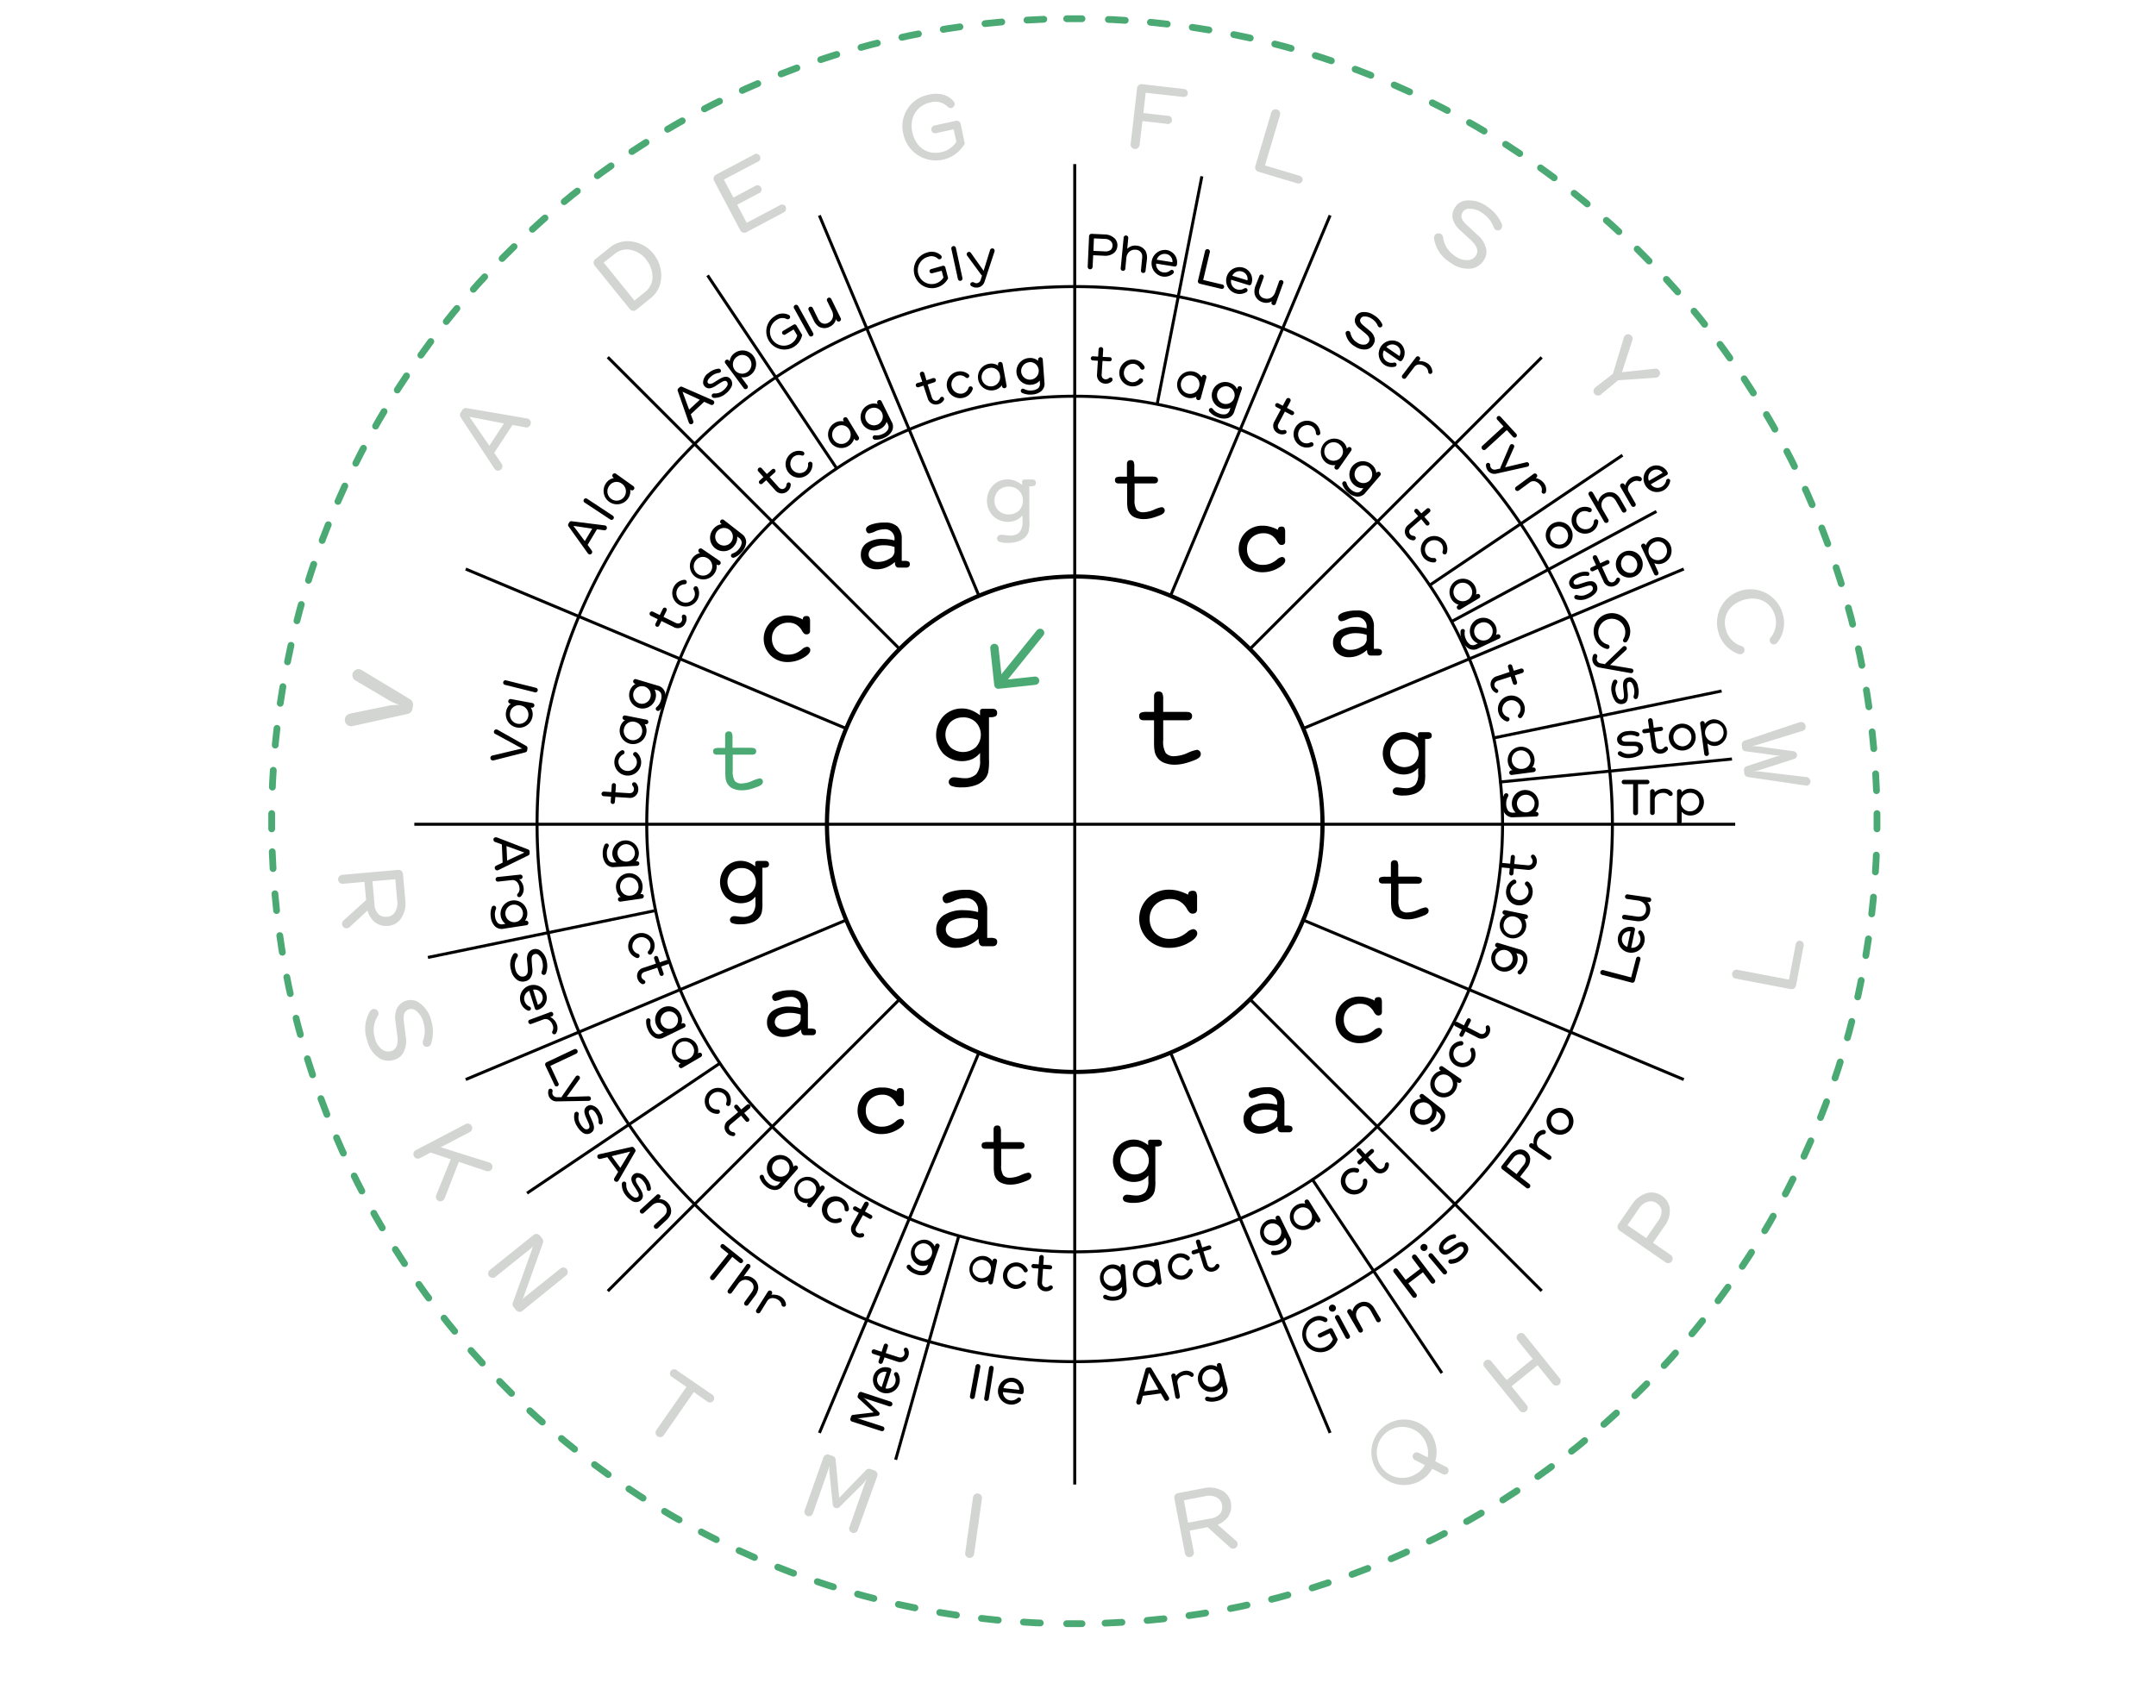 <?xml version="1.0" encoding="UTF-8"?> <svg xmlns="http://www.w3.org/2000/svg" id="da9b2a69-63ed-454d-aedb-c26a067b2a76" data-name="Calque 1" viewBox="0 0 518.97 411.13"><defs><style>.\34 17240a6-be5d-47be-ba76-e32312b81ea4,.\34 fbd2092-3906-4c96-a9ec-bd599bcefd57,.\35 0978596-5c0f-4056-b9dd-d9f17db8a17c,.f8e927da-cb6d-4d25-a972-f9679eab7454{fill:none;}.e2ea606d-0b5c-4818-bc7a-602dde841851,.f8e927da-cb6d-4d25-a972-f9679eab7454{stroke:#000;}.f8e927da-cb6d-4d25-a972-f9679eab7454{stroke-width:0.72px;}.e2ea606d-0b5c-4818-bc7a-602dde841851{fill:#fff;stroke-miterlimit:10;}.b9e1fda8-de40-4f54-baec-fd2280924779{fill:#4baa73;}.\31 12f8a56-67d1-48cc-a31d-c73cd061074d{fill:#d3d5d3;}.\34 17240a6-be5d-47be-ba76-e32312b81ea4,.\34 fbd2092-3906-4c96-a9ec-bd599bcefd57,.\35 0978596-5c0f-4056-b9dd-d9f17db8a17c{stroke:#4baa73;stroke-linecap:round;stroke-linejoin:round;}.\34 fbd2092-3906-4c96-a9ec-bd599bcefd57{stroke-width:2px;}.\34 17240a6-be5d-47be-ba76-e32312b81ea4,.\35 0978596-5c0f-4056-b9dd-d9f17db8a17c{stroke-width:1.63px;}.\35 0978596-5c0f-4056-b9dd-d9f17db8a17c{stroke-dasharray:4.07 6.07;}</style></defs><title>PP</title><path class="f8e927da-cb6d-4d25-a972-f9679eab7454" d="M405.3,137L112.1,259.92m293.2,0L112.1,137m85.13-85.13L320.17,345M146.3,86l70.19,70.19m84.35,84.35,70.27,70.27m27.61-187.67-49.39,26.55m41.22-40.09L344.1,140.93m27-54.89-70.19,70.19m-84.35,84.35L146.3,310.85m173.87-259L197.24,345m190.88-146.6A129.42,129.42,0,1,1,258.7,69,129.42,129.42,0,0,1,388.12,198.45Zm-26.44,0a103,103,0,1,1-103-103A103,103,0,0,1,361.68,198.45Z"></path><path class="e2ea606d-0b5c-4818-bc7a-602dde841851" d="M318.34,198.45a59.64,59.64,0,1,1-59.64-59.64,59.64,59.64,0,0,1,59.64,59.64"></path><circle class="f8e927da-cb6d-4d25-a972-f9679eab7454" cx="258.7" cy="198.45" r="59.64"></circle><path class="f8e927da-cb6d-4d25-a972-f9679eab7454" d="M414.41,166.37l-55,11.33m-201.9,41.59L103,230.52m313.9-47.78-56,5.56M173.52,255.84l-46.66,31.44m290.82-88.83H99.73m131,99.33-15.14,53.68M170.32,66.3l31,46.36M315.77,283.78l31.31,46.81M289.3,42.45L278.5,97.51m-19.8-58V357.42"></path><path d="M231.83,172.73a4.21,4.21,0,0,0-3.07,1.16,4.38,4.38,0,0,0,0,6,4.6,4.6,0,0,0,6.13,0,4.34,4.34,0,0,0,0-6,4.19,4.19,0,0,0-3.06-1.17m6.24,10.37a13.75,13.75,0,0,1-.2,2.85,3.8,3.8,0,0,1-.69,1.47,5,5,0,0,1-2.26,1.61,9.58,9.58,0,0,1-3.41.55,6.65,6.65,0,0,1-2.39-.31,1.05,1.05,0,0,1-.75-1,1,1,0,0,1,.37-0.78,1.24,1.24,0,0,1,.87-0.34,10,10,0,0,1,1.19.11,9.82,9.82,0,0,0,1.22.11,3.92,3.92,0,0,0,3-1,4.94,4.94,0,0,0,.89-3.34V181.3a5.52,5.52,0,0,1-1.94,1.49,6.44,6.44,0,0,1-6.88-1.31,6.69,6.69,0,0,1,.05-9.09,6.07,6.07,0,0,1,4.47-1.81,5.91,5.91,0,0,1,2.16.41,8.62,8.62,0,0,1,2.13,1.24v-1a0.52,0.52,0,0,1,.19-0.44,1,1,0,0,1,.61-0.14h2.17a1.28,1.28,0,0,1,.86.25,1,1,0,0,1,.29.75,0.88,0.88,0,0,1-.36.8,2.68,2.68,0,0,1-1.34.23h-0.26v10.45Z"></path><path d="M338.06,178a3.38,3.38,0,0,0-2.47.93,3.52,3.52,0,0,0,0,4.83,3.7,3.7,0,0,0,4.93,0,3.49,3.49,0,0,0,0-4.81,3.36,3.36,0,0,0-2.46-.95m5,8.33a11,11,0,0,1-.16,2.29,3.07,3.07,0,0,1-.56,1.18,4,4,0,0,1-1.82,1.3,7.69,7.69,0,0,1-2.75.44,5.34,5.34,0,0,1-1.92-.25,0.85,0.85,0,0,1-.61-0.81,0.84,0.84,0,0,1,.29-0.63,1,1,0,0,1,.7-0.27,8,8,0,0,1,1,.09,7.8,7.8,0,0,0,1,.09,3.15,3.15,0,0,0,2.42-.78,4,4,0,0,0,.72-2.69v-1.4a4.43,4.43,0,0,1-1.56,1.2,5.19,5.19,0,0,1-5.53-1.05,5.38,5.38,0,0,1,0-7.31,4.88,4.88,0,0,1,3.6-1.46,4.75,4.75,0,0,1,1.73.33,6.88,6.88,0,0,1,1.71,1v-0.83a0.41,0.41,0,0,1,.16-0.36,0.82,0.82,0,0,1,.49-0.12h1.74a1,1,0,0,1,.69.2,0.76,0.76,0,0,1,.23.6,0.71,0.71,0,0,1-.29.65,2.17,2.17,0,0,1-1.08.18h-0.21v8.4Z"></path><path d="M273.11,276.07a3.38,3.38,0,0,0-2.47.93,3.52,3.52,0,0,0,0,4.83,3.7,3.7,0,0,0,4.93,0,3.49,3.49,0,0,0,0-4.81,3.36,3.36,0,0,0-2.46-.95m5,8.33a11,11,0,0,1-.16,2.29,3.07,3.07,0,0,1-.56,1.18,4,4,0,0,1-1.82,1.3,7.69,7.69,0,0,1-2.75.44,5.34,5.34,0,0,1-1.92-.25,0.85,0.85,0,0,1-.61-0.81,0.84,0.84,0,0,1,.29-0.63,1,1,0,0,1,.7-0.27,8,8,0,0,1,1,.09,7.8,7.8,0,0,0,1,.09,3.15,3.15,0,0,0,2.42-.78,4,4,0,0,0,.72-2.69V283a4.44,4.44,0,0,1-1.56,1.2,5.18,5.18,0,0,1-5.53-1.05,5.38,5.38,0,0,1,0-7.31,4.88,4.88,0,0,1,3.6-1.46,4.75,4.75,0,0,1,1.73.33,6.88,6.88,0,0,1,1.71,1v-0.83a0.41,0.41,0,0,1,.16-0.36,0.83,0.83,0,0,1,.49-0.12h1.74a1,1,0,0,1,.69.2,0.76,0.76,0,0,1,.23.6,0.71,0.71,0,0,1-.29.65,2.16,2.16,0,0,1-1.08.18h-0.21v8.4Z"></path><path d="M178.53,209a3.38,3.38,0,0,0-2.47.93,3.52,3.52,0,0,0,0,4.83,3.7,3.7,0,0,0,4.93,0,3.49,3.49,0,0,0,0-4.81,3.37,3.37,0,0,0-2.46-.95m5,8.33a11,11,0,0,1-.16,2.29,3.07,3.07,0,0,1-.56,1.18,4,4,0,0,1-1.82,1.3,7.72,7.72,0,0,1-2.75.44,5.34,5.34,0,0,1-1.92-.25,0.85,0.85,0,0,1-.61-0.81,0.84,0.84,0,0,1,.29-0.63,1,1,0,0,1,.7-0.27,7.89,7.89,0,0,1,1,.09,8,8,0,0,0,1,.09,3.16,3.16,0,0,0,2.42-.78,4,4,0,0,0,.72-2.69v-1.4a4.43,4.43,0,0,1-1.56,1.2,5.18,5.18,0,0,1-5.53-1.05,5.38,5.38,0,0,1,0-7.31,4.88,4.88,0,0,1,3.6-1.46,4.75,4.75,0,0,1,1.73.33,6.88,6.88,0,0,1,1.71,1v-0.83a0.42,0.42,0,0,1,.16-0.36,0.82,0.82,0,0,1,.49-0.12h1.74a1,1,0,0,1,.69.2,0.76,0.76,0,0,1,.23.6,0.71,0.71,0,0,1-.29.65,2.16,2.16,0,0,1-1.08.18h-0.21v8.4Z"></path><path d="M328.95,152.86a8.24,8.24,0,0,0-1.23-.31,7.15,7.15,0,0,0-1.18-.1,5.55,5.55,0,0,0-2.8.6,1.81,1.81,0,0,0-1,1.61,1.58,1.58,0,0,0,.64,1.29,2.54,2.54,0,0,0,1.63.51,5.1,5.1,0,0,0,2.72-.77,2.08,2.08,0,0,0,1.25-1.6v-1.25Zm0.09,3.63a7,7,0,0,1-2.06,1.3,6,6,0,0,1-2.29.45,4,4,0,0,1-2.77-1,3.2,3.2,0,0,1-1.05-2.49,3.27,3.27,0,0,1,1.4-2.82,6.67,6.67,0,0,1,3.94-1,10.47,10.47,0,0,1,1.35.09,11.3,11.3,0,0,1,1.39.27v-0.08a2.27,2.27,0,0,0-2.61-2.59,5.07,5.07,0,0,0-2,.48,4.91,4.91,0,0,1-1.46.48,0.68,0.68,0,0,1-.55-0.27,1.07,1.07,0,0,1-.22-0.7q0-.68,1.27-1.15a9.48,9.48,0,0,1,3.26-.47,4.17,4.17,0,0,1,3.07,1,4.12,4.12,0,0,1,1,3v5.22h0.57a2.32,2.32,0,0,1,1.09.17,0.67,0.67,0,0,1,.28.62,0.79,0.79,0,0,1-.23.62,1,1,0,0,1-.69.21h-1.81a0.75,0.75,0,0,1-.53-0.2,1,1,0,0,1-.28-0.56Z"></path><path d="M215.3,131.69a8.25,8.25,0,0,0-1.23-.31,7.26,7.26,0,0,0-1.18-.1,5.54,5.54,0,0,0-2.8.6,1.81,1.81,0,0,0-1,1.61,1.58,1.58,0,0,0,.64,1.29,2.54,2.54,0,0,0,1.63.51,5.1,5.1,0,0,0,2.71-.77,2.08,2.08,0,0,0,1.25-1.6v-1.25Zm0.09,3.63a7,7,0,0,1-2.06,1.3,6,6,0,0,1-2.29.45,4,4,0,0,1-2.77-1,3.2,3.2,0,0,1-1.05-2.49,3.27,3.27,0,0,1,1.4-2.82,6.68,6.68,0,0,1,3.94-1,10.47,10.47,0,0,1,1.35.09,11.3,11.3,0,0,1,1.39.27v-0.08a2.27,2.27,0,0,0-2.61-2.59,5.07,5.07,0,0,0-2,.48,4.91,4.91,0,0,1-1.46.48,0.68,0.68,0,0,1-.55-0.27,1.06,1.06,0,0,1-.22-0.7q0-.68,1.27-1.15a9.48,9.48,0,0,1,3.26-.47,4.17,4.17,0,0,1,3.07,1,4.12,4.12,0,0,1,1,3v5.22h0.56a2.32,2.32,0,0,1,1.1.17,0.68,0.68,0,0,1,.28.62,0.79,0.79,0,0,1-.23.62,1,1,0,0,1-.69.21h-1.81a0.74,0.74,0,0,1-.53-0.2,1,1,0,0,1-.28-0.56Z"></path><path d="M192.71,244.28a8.25,8.25,0,0,0-1.23-.31,7.16,7.16,0,0,0-1.18-.1,5.54,5.54,0,0,0-2.8.6,1.81,1.81,0,0,0-1,1.61,1.58,1.58,0,0,0,.64,1.29,2.54,2.54,0,0,0,1.63.51,5.1,5.1,0,0,0,2.71-.77,2.08,2.08,0,0,0,1.25-1.6v-1.25Zm0.09,3.63a7,7,0,0,1-2.06,1.3,6,6,0,0,1-2.29.45,4,4,0,0,1-2.77-1,3.2,3.2,0,0,1-1.05-2.49,3.27,3.27,0,0,1,1.4-2.82,6.67,6.67,0,0,1,3.94-1,10.47,10.47,0,0,1,1.35.09,11.3,11.3,0,0,1,1.39.27v-0.08a2.27,2.27,0,0,0-2.61-2.59,5.07,5.07,0,0,0-2,.48,4.91,4.91,0,0,1-1.46.48,0.68,0.68,0,0,1-.55-0.27,1.07,1.07,0,0,1-.22-0.7q0-.68,1.27-1.15a9.48,9.48,0,0,1,3.26-.47,4.17,4.17,0,0,1,3.07,1,4.12,4.12,0,0,1,1,3v5.22h0.56a2.32,2.32,0,0,1,1.09.17,0.67,0.67,0,0,1,.28.62,0.79,0.79,0,0,1-.23.62,1,1,0,0,1-.69.21H193.7a0.74,0.74,0,0,1-.53-0.2,1,1,0,0,1-.28-0.56Z"></path><path d="M307.41,267.57a8.23,8.23,0,0,0-1.23-.31,7.15,7.15,0,0,0-1.18-.1,5.54,5.54,0,0,0-2.8.6,1.81,1.81,0,0,0-1,1.61,1.58,1.58,0,0,0,.64,1.29,2.54,2.54,0,0,0,1.63.51,5.1,5.1,0,0,0,2.71-.77,2.08,2.08,0,0,0,1.25-1.6v-1.25Zm0.09,3.63a7,7,0,0,1-2.06,1.3,6,6,0,0,1-2.29.45,4,4,0,0,1-2.77-1,3.2,3.2,0,0,1-1.05-2.49,3.27,3.27,0,0,1,1.4-2.82,6.67,6.67,0,0,1,3.94-1,10.47,10.47,0,0,1,1.35.09,11.3,11.3,0,0,1,1.39.27V266a2.27,2.27,0,0,0-2.61-2.59,5.07,5.07,0,0,0-2,.48,4.91,4.91,0,0,1-1.46.48,0.68,0.68,0,0,1-.55-0.27,1.07,1.07,0,0,1-.22-0.7q0-.68,1.27-1.15a9.48,9.48,0,0,1,3.26-.47,4.17,4.17,0,0,1,3.07,1,4.12,4.12,0,0,1,1,3V271h0.56a2.32,2.32,0,0,1,1.1.17,0.68,0.68,0,0,1,.28.62,0.79,0.79,0,0,1-.23.62,1,1,0,0,1-.69.21h-1.81a0.74,0.74,0,0,1-.53-0.2,1,1,0,0,1-.28-0.56Z"></path><path d="M307.62,127.53v0a0.68,0.68,0,0,1,.22-0.56,1.06,1.06,0,0,1,.68-0.18,0.71,0.71,0,0,1,.65.28,2.39,2.39,0,0,1,.18,1.14v2.14a0.85,0.85,0,0,1-.22.64,0.9,0.9,0,0,1-.66.21,0.84,0.84,0,0,1-.54-0.18,2.76,2.76,0,0,1-.55-0.74,4,4,0,0,0-1.34-1.41,3.43,3.43,0,0,0-1.82-.48,4.09,4.09,0,0,0-2.92,1.06,3.6,3.6,0,0,0-1.12,2.74,3.82,3.82,0,0,0,1.08,2.81A3.74,3.74,0,0,0,304,136a5,5,0,0,0,1.47-.21,4.79,4.79,0,0,0,1.32-.64c0.15-.09.34-0.23,0.59-0.43a2.19,2.19,0,0,1,1.18-.61,0.77,0.77,0,0,1,.81.81q0,0.91-1.72,1.86a7.46,7.46,0,0,1-3.66,1,5.77,5.77,0,0,1-4.17-1.6,5.65,5.65,0,0,1,0-8,5.73,5.73,0,0,1,4.15-1.61,6.76,6.76,0,0,1,1.76.24,10.07,10.07,0,0,1,1.87.73"></path><path d="M330.91,240.82v0a0.68,0.68,0,0,1,.22-0.56,1.06,1.06,0,0,1,.68-0.18,0.71,0.71,0,0,1,.65.28,2.4,2.4,0,0,1,.18,1.14v2.14a0.85,0.85,0,0,1-.22.64,0.9,0.9,0,0,1-.66.21,0.84,0.84,0,0,1-.54-0.18,2.77,2.77,0,0,1-.55-0.74,4,4,0,0,0-1.34-1.41,3.43,3.43,0,0,0-1.82-.48,4.09,4.09,0,0,0-2.92,1.06,3.6,3.6,0,0,0-1.12,2.74,3.82,3.82,0,0,0,1.08,2.81,3.73,3.73,0,0,0,2.77,1.09,5,5,0,0,0,1.47-.21,4.79,4.79,0,0,0,1.32-.64c0.15-.09.34-0.23,0.59-0.43a2.19,2.19,0,0,1,1.18-.61,0.77,0.77,0,0,1,.81.81q0,0.91-1.72,1.86a7.46,7.46,0,0,1-3.66,1,5.77,5.77,0,0,1-4.17-1.6,5.65,5.65,0,0,1,0-8,5.73,5.73,0,0,1,4.15-1.61,6.72,6.72,0,0,1,1.76.24,10,10,0,0,1,1.87.73"></path><path d="M193.26,149.06v0a0.68,0.68,0,0,1,.22-0.56,1.06,1.06,0,0,1,.68-0.18,0.71,0.71,0,0,1,.65.28,2.39,2.39,0,0,1,.18,1.14v2.14a0.85,0.85,0,0,1-.22.64,0.9,0.9,0,0,1-.66.21,0.84,0.84,0,0,1-.54-0.18,2.75,2.75,0,0,1-.55-0.74,4,4,0,0,0-1.34-1.41,3.43,3.43,0,0,0-1.82-.48,4.09,4.09,0,0,0-2.92,1.06,3.6,3.6,0,0,0-1.12,2.74,3.82,3.82,0,0,0,1.08,2.81,3.74,3.74,0,0,0,2.77,1.09,5,5,0,0,0,1.47-.21,4.79,4.79,0,0,0,1.32-.64c0.15-.09.34-0.23,0.59-0.43a2.19,2.19,0,0,1,1.18-.61,0.77,0.77,0,0,1,.81.81q0,0.91-1.72,1.86a7.46,7.46,0,0,1-3.66,1,5.77,5.77,0,0,1-4.17-1.6,5.65,5.65,0,0,1,0-8,5.73,5.73,0,0,1,4.15-1.61,6.72,6.72,0,0,1,1.76.24,10,10,0,0,1,1.87.73"></path><path d="M215.85,262.71v0a0.68,0.68,0,0,1,.22-0.56,1.06,1.06,0,0,1,.68-0.18,0.72,0.72,0,0,1,.65.28,2.4,2.4,0,0,1,.18,1.14v2.14a0.85,0.85,0,0,1-.22.64,0.9,0.9,0,0,1-.66.21,0.84,0.84,0,0,1-.54-0.18,2.76,2.76,0,0,1-.55-0.74,4,4,0,0,0-1.34-1.41,3.43,3.43,0,0,0-1.82-.48,4.09,4.09,0,0,0-2.92,1.06,3.6,3.6,0,0,0-1.12,2.74,3.82,3.82,0,0,0,1.08,2.81,3.74,3.74,0,0,0,2.77,1.09,5,5,0,0,0,1.47-.21,4.79,4.79,0,0,0,1.32-.64c0.15-.09.34-0.23,0.59-0.43a2.19,2.19,0,0,1,1.18-.61,0.77,0.77,0,0,1,.81.81q0,0.91-1.72,1.86a7.46,7.46,0,0,1-3.66,1,5.77,5.77,0,0,1-4.17-1.6,5.65,5.65,0,0,1,0-8,5.73,5.73,0,0,1,4.15-1.61A6.76,6.76,0,0,1,214,262a10.07,10.07,0,0,1,1.87.73"></path><path d="M277.65,114.77a1.38,1.38,0,0,1,.82.2,0.73,0.73,0,0,1,.26.62,0.74,0.74,0,0,1-.24.6,1.11,1.11,0,0,1-.73.2H273.1v3.85a4.28,4.28,0,0,0,.49,2.49,2.05,2.05,0,0,0,1.68.6,6.74,6.74,0,0,0,2.51-.61,7.42,7.42,0,0,1,1.81-.61,0.73,0.73,0,0,1,.55.23,0.78,0.78,0,0,1,.22.56,0.91,0.91,0,0,1-.28.66,2.87,2.87,0,0,1-1,.55,14.24,14.24,0,0,1-2,.66,7.65,7.65,0,0,1-1.7.21,5.28,5.28,0,0,1-2.27-.43,2.89,2.89,0,0,1-1.37-1.28,3,3,0,0,1-.33-1,10.84,10.84,0,0,1-.1-1.71V116.4h-2a1.06,1.06,0,0,1-.7-0.19,0.77,0.77,0,0,1-.22-0.62,0.68,0.68,0,0,1,.3-0.65,3,3,0,0,1,1.28-.17h1.3v-3a1.07,1.07,0,0,1,.21-0.73,0.84,0.84,0,0,1,.66-0.24,0.79,0.79,0,0,1,.7.29,2.76,2.76,0,0,1,.2,1.31v2.34h4.55Z"></path><path d="M341.18,211.13a1.38,1.38,0,0,1,.82.2,0.73,0.73,0,0,1,.26.62,0.74,0.74,0,0,1-.24.6,1.11,1.11,0,0,1-.73.2h-4.67v3.85a4.28,4.28,0,0,0,.49,2.49,2.05,2.05,0,0,0,1.68.6,6.73,6.73,0,0,0,2.51-.61,7.44,7.44,0,0,1,1.81-.61,0.74,0.74,0,0,1,.55.23,0.78,0.78,0,0,1,.22.57,0.91,0.91,0,0,1-.28.66,2.87,2.87,0,0,1-1,.55,14.24,14.24,0,0,1-2,.66,7.65,7.65,0,0,1-1.7.21,5.29,5.29,0,0,1-2.26-.43,2.88,2.88,0,0,1-1.37-1.28,3,3,0,0,1-.33-1,10.83,10.83,0,0,1-.1-1.71v-4.21h-2a1.06,1.06,0,0,1-.7-0.19,0.78,0.78,0,0,1-.22-0.62,0.68,0.68,0,0,1,.3-0.65,3,3,0,0,1,1.28-.17h1.3v-3a1.07,1.07,0,0,1,.21-0.73,0.84,0.84,0,0,1,.66-0.24,0.79,0.79,0,0,1,.7.29,2.76,2.76,0,0,1,.2,1.31v2.34h4.55Z"></path><path d="M245.53,275a1.38,1.38,0,0,1,.82.2,0.73,0.73,0,0,1,.26.62,0.74,0.74,0,0,1-.24.6,1.11,1.11,0,0,1-.73.2H241v3.85a4.28,4.28,0,0,0,.49,2.49,2.05,2.05,0,0,0,1.68.6,6.73,6.73,0,0,0,2.51-.61,7.44,7.44,0,0,1,1.81-.61,0.74,0.74,0,0,1,.55.23,0.78,0.78,0,0,1,.22.57,0.91,0.91,0,0,1-.28.66,2.87,2.87,0,0,1-1,.55,14.24,14.24,0,0,1-2,.66,7.66,7.66,0,0,1-1.7.21,5.28,5.28,0,0,1-2.27-.43,2.88,2.88,0,0,1-1.37-1.28,3,3,0,0,1-.33-1,10.83,10.83,0,0,1-.1-1.71v-4.21h-2a1.06,1.06,0,0,1-.7-0.19,0.77,0.77,0,0,1-.22-0.62,0.68,0.68,0,0,1,.3-0.65,3,3,0,0,1,1.28-.17h1.3v-3a1.07,1.07,0,0,1,.21-0.73,0.84,0.84,0,0,1,.66-0.24,0.79,0.79,0,0,1,.7.29,2.76,2.76,0,0,1,.2,1.31V275h4.55Z"></path><path class="b9e1fda8-de40-4f54-baec-fd2280924779" d="M180.94,180.07a1.38,1.38,0,0,1,.82.2,0.73,0.73,0,0,1,.26.62,0.74,0.74,0,0,1-.24.6,1.11,1.11,0,0,1-.73.2h-4.67v3.85a4.27,4.27,0,0,0,.49,2.49,2.05,2.05,0,0,0,1.68.6,6.72,6.72,0,0,0,2.51-.61,7.44,7.44,0,0,1,1.81-.61,0.73,0.73,0,0,1,.55.23,0.77,0.77,0,0,1,.22.56,0.91,0.91,0,0,1-.28.66,2.87,2.87,0,0,1-1,.55,14.27,14.27,0,0,1-2,.66,7.65,7.65,0,0,1-1.7.21,5.29,5.29,0,0,1-2.27-.43,2.89,2.89,0,0,1-1.37-1.28,3,3,0,0,1-.33-1,10.83,10.83,0,0,1-.1-1.7V181.7h-2a1.06,1.06,0,0,1-.7-0.19,0.78,0.78,0,0,1-.22-0.62,0.68,0.68,0,0,1,.3-0.65,3,3,0,0,1,1.28-.17h1.3v-3a1.07,1.07,0,0,1,.21-0.73,0.85,0.85,0,0,1,.66-0.24,0.79,0.79,0,0,1,.7.29,2.74,2.74,0,0,1,.2,1.31v2.34h4.55Z"></path><path d="M285.62,171.41a1.7,1.7,0,0,1,1,.24,0.91,0.91,0,0,1,.32.77,0.92,0.92,0,0,1-.3.75,1.39,1.39,0,0,1-.9.25H280v4.79a5.32,5.32,0,0,0,.61,3.1,2.55,2.55,0,0,0,2.09.75,8.35,8.35,0,0,0,3.13-.76,9.16,9.16,0,0,1,2.25-.76,0.92,0.92,0,0,1,.68.29,1,1,0,0,1,.28.7,1.13,1.13,0,0,1-.35.82,3.56,3.56,0,0,1-1.2.68,17.38,17.38,0,0,1-2.53.82,9.48,9.48,0,0,1-2.12.26,6.58,6.58,0,0,1-2.82-.54,3.58,3.58,0,0,1-1.7-1.6,3.69,3.69,0,0,1-.41-1.19,13.28,13.28,0,0,1-.12-2.12v-5.24h-2.44a1.32,1.32,0,0,1-.87-0.24,1,1,0,0,1-.27-0.77,0.85,0.85,0,0,1,.37-0.8,3.75,3.75,0,0,1,1.59-.21h1.62v-3.7a1.33,1.33,0,0,1,.27-0.91,1.06,1.06,0,0,1,.82-0.29,1,1,0,0,1,.87.36,3.43,3.43,0,0,1,.24,1.63v2.91h5.66Z"></path><path d="M235.42,221.5a10.59,10.59,0,0,0-1.53-.38,9.07,9.07,0,0,0-1.47-.12,6.91,6.91,0,0,0-3.48.75,2.25,2.25,0,0,0-1.28,2,2,2,0,0,0,.8,1.61,3.16,3.16,0,0,0,2,.63,6.35,6.35,0,0,0,3.38-1,2.59,2.59,0,0,0,1.56-2V221.5Zm0.11,4.52a8.64,8.64,0,0,1-2.56,1.62,7.56,7.56,0,0,1-2.85.56,4.93,4.93,0,0,1-3.45-1.19,4,4,0,0,1-1.31-3.1,4.07,4.07,0,0,1,1.74-3.51,8.31,8.31,0,0,1,4.9-1.25,13.31,13.31,0,0,1,1.68.11,14.33,14.33,0,0,1,1.74.34v-0.1a2.82,2.82,0,0,0-3.24-3.23,6.29,6.29,0,0,0-2.5.6,6.13,6.13,0,0,1-1.82.6,0.85,0.85,0,0,1-.69-0.34,1.34,1.34,0,0,1-.27-0.87q0-.85,1.58-1.43a11.82,11.82,0,0,1,4.05-.59,5.19,5.19,0,0,1,3.81,1.28,5.13,5.13,0,0,1,1.29,3.79v6.5h0.7a2.88,2.88,0,0,1,1.36.21,0.84,0.84,0,0,1,.34.77,1,1,0,0,1-.29.77,1.24,1.24,0,0,1-.86.26h-2.25a0.92,0.92,0,0,1-.66-0.24,1.25,1.25,0,0,1-.34-0.7Z"></path><path d="M286,215.45V215.4a0.85,0.85,0,0,1,.27-0.7,1.33,1.33,0,0,1,.85-0.22,0.89,0.89,0,0,1,.81.34,3,3,0,0,1,.22,1.42v2.67a1.06,1.06,0,0,1-.27.79,1.13,1.13,0,0,1-.82.27,1,1,0,0,1-.67-0.22,3.42,3.42,0,0,1-.68-0.93,5,5,0,0,0-1.67-1.76,4.27,4.27,0,0,0-2.26-.6,5.08,5.08,0,0,0-3.64,1.32,4.49,4.49,0,0,0-1.4,3.41,4.75,4.75,0,0,0,1.34,3.49,4.64,4.64,0,0,0,3.45,1.35,6.23,6.23,0,0,0,1.83-.26A6,6,0,0,0,285,225c0.18-.12.43-0.29,0.73-0.53a2.71,2.71,0,0,1,1.46-.76,1,1,0,0,1,1,1q0,1.13-2.14,2.32a9.28,9.28,0,0,1-4.55,1.18,7.18,7.18,0,0,1-5.18-2,7,7,0,0,1,0-10,7.13,7.13,0,0,1,5.16-2,8.47,8.47,0,0,1,2.19.29,12.52,12.52,0,0,1,2.33.91"></path><path d="M153.12,188.56a2.11,2.11,0,0,1,.52,1.53,2,2,0,0,1-2.33,2l-3.19-.2L148,193.1a0.5,0.5,0,0,1-1-.05l0.08-1.24-1.77-.11a0.55,0.55,0,1,1,.07-1.11l1.77,0.11,0.11-1.67a0.5,0.5,0,0,1,1,.05l-0.11,1.69,3.25,0.2a1.31,1.31,0,0,0,.76-0.15,1,1,0,0,0,.44-0.79,1.21,1.21,0,0,0-.26-0.77,0.76,0.76,0,0,1-.18-0.45,0.48,0.48,0,0,1,.54-0.46A0.59,0.59,0,0,1,153.12,188.56Z"></path><path d="M150.33,181.22a0.54,0.54,0,0,1-.32.41,2.06,2.06,0,0,0-1.14,1.57,2.23,2.23,0,0,0,4.41.62,2,2,0,0,0-.67-1.82,0.51,0.51,0,0,1-.2-0.48,0.53,0.53,0,0,1,.6-0.45,0.52,0.52,0,0,1,.3.15,3.14,3.14,0,0,1,1,2.73,3.23,3.23,0,0,1-6.4-.88,3.15,3.15,0,0,1,1.67-2.39,0.58,0.58,0,0,1,.34-0.06A0.54,0.54,0,0,1,150.33,181.22Z"></path><path d="M155.63,173.28a0.55,0.55,0,0,1-.23,1.08l-0.21,0a3,3,0,0,1,.36,2.24,3.23,3.23,0,1,1-6.32-1.35,3,3,0,0,1,1.26-1.9l-0.21,0a0.55,0.55,0,0,1-.42-0.66,0.57,0.57,0,0,1,.66-0.42Zm-5.42,2.13a2.23,2.23,0,1,0,2.62-1.6A2.1,2.1,0,0,0,150.22,175.41Z"></path><path d="M158.29,165.07a2.35,2.35,0,0,1,1.76,1.54A3.75,3.75,0,0,1,160,169a4.61,4.61,0,0,1-1.21,2,0.55,0.55,0,0,1-.55.15,0.51,0.51,0,0,1-.37-0.63,0.63,0.63,0,0,1,.18-0.28,3.13,3.13,0,0,0,1-1.54,2.76,2.76,0,0,0,.07-1.74,1.5,1.5,0,0,0-1.11-.82l-0.45-.13a3,3,0,0,1,.21,2.26,3.23,3.23,0,0,1-6.2-1.82,3,3,0,0,1,1.42-1.8l-0.23-.07a0.56,0.56,0,0,1,.31-1.07Zm-5.79,1.65a2.13,2.13,0,0,0,1.53,2.67A2.12,2.12,0,1,0,152.49,166.72Z"></path><path d="M165.16,148.34A2.11,2.11,0,0,1,165,150a2,2,0,0,1-2.91.94l-2.87-1.42-0.54,1.1a0.5,0.5,0,1,1-.91-0.43l0.55-1.11-1.59-.78a0.56,0.56,0,1,1,.49-1l1.59,0.78,0.74-1.5a0.5,0.5,0,0,1,.91.43l-0.75,1.51,2.92,1.44a1.31,1.31,0,0,0,.76.15,1,1,0,0,0,.71-0.56,1.21,1.21,0,0,0,.06-0.81,0.76,0.76,0,0,1,0-.49,0.48,0.48,0,0,1,.67-0.22A0.58,0.58,0,0,1,165.16,148.34Z"></path><path d="M165.23,140.42a0.54,0.54,0,0,1-.45.26,2.07,2.07,0,0,0-1.65,1A2.23,2.23,0,0,0,167,144,2,2,0,0,0,167,142a0.52,0.52,0,0,1,0-.52,0.53,0.53,0,0,1,1,.06,3.15,3.15,0,0,1-.16,2.89,3.23,3.23,0,0,1-5.58-3.26,3.15,3.15,0,0,1,2.46-1.57,0.58,0.58,0,0,1,.34.08A0.54,0.54,0,0,1,165.23,140.42Z"></path><path d="M173.28,135.08a0.56,0.56,0,0,1-.63.92l-0.17-.12a3,3,0,0,1-.52,2.21,3.23,3.23,0,1,1-5.33-3.65,3,3,0,0,1,1.89-1.28l-0.18-.12a0.55,0.55,0,0,1-.14-0.77,0.57,0.57,0,0,1,.77-0.14Zm-5.82-.09a2.23,2.23,0,1,0,3-.48A2.1,2.1,0,0,0,167.46,135Z"></path><path d="M178.6,128.59a2.35,2.35,0,0,1,1,2.09,3.75,3.75,0,0,1-1,2.16,4.6,4.6,0,0,1-1.88,1.41,0.55,0.55,0,0,1-.56-0.07,0.51,0.51,0,0,1-.11-0.72,0.63,0.63,0,0,1,.27-0.19,3.12,3.12,0,0,0,1.5-1.05,2.77,2.77,0,0,0,.72-1.58,1.5,1.5,0,0,0-.72-1.18l-0.37-.29a3,3,0,0,1-.66,2.17,3.23,3.23,0,1,1-5.06-4,3,3,0,0,1,2-1.13l-0.18-.15a0.55,0.55,0,1,1,.69-0.87Zm-6-.66a2.13,2.13,0,0,0,.41,3A2.12,2.12,0,1,0,172.61,127.94Z"></path><path d="M190.33,116.76a2.11,2.11,0,0,1-.71,1.46,2.07,2.07,0,0,1-1.77.55,2.09,2.09,0,0,1-1.28-.77l-2.13-2.38-0.92.82a0.5,0.5,0,0,1-.68-0.74l0.92-.83-1.18-1.32a0.56,0.56,0,1,1,.83-0.74l1.18,1.32,1.25-1.12a0.5,0.5,0,1,1,.68.74l-1.26,1.13,2.17,2.43a1.3,1.3,0,0,0,.65.42,1,1,0,0,0,.87-0.25,1.21,1.21,0,0,0,.36-0.73,0.76,0.76,0,0,1,.18-0.45,0.48,0.48,0,0,1,.71,0A0.58,0.58,0,0,1,190.33,116.76Z"></path><path d="M193.46,109.59a0.54,0.54,0,0,1-.51.07A2.07,2.07,0,0,0,191,110a2.23,2.23,0,0,0,2.71,3.53,2,2,0,0,0,.8-1.77,0.52,0.52,0,0,1,.2-0.48,0.53,0.53,0,0,1,.75.1,0.52,0.52,0,0,1,.11.32,3.15,3.15,0,0,1-1.23,2.62,3.23,3.23,0,0,1-4-5.1,3.15,3.15,0,0,1,2.87-.54,0.58,0.58,0,0,1,.29.2A0.54,0.54,0,0,1,193.46,109.59Z"></path><path d="M206.71,105.21a0.56,0.56,0,1,1-1,.57l-0.11-.18a3,3,0,0,1-1.39,1.79,3.19,3.19,0,0,1-4.43-1.11,3.23,3.23,0,0,1,1.11-4.43,3,3,0,0,1,2.25-.38l-0.11-.18a0.55,0.55,0,0,1,.19-0.76,0.57,0.57,0,0,1,.76.19Zm-5.25-2.51a2.23,2.23,0,1,0,3,.83A2.1,2.1,0,0,0,201.46,102.7Z"></path><path d="M214.6,101.49a2.35,2.35,0,0,1,.08,2.34,3.75,3.75,0,0,1-1.78,1.55,4.61,4.61,0,0,1-2.3.49,0.55,0.55,0,0,1-.48-0.3,0.51,0.51,0,0,1,.21-0.7,0.63,0.63,0,0,1,.33-0.06,3.12,3.12,0,0,0,1.81-.32,2.76,2.76,0,0,0,1.32-1.14,1.5,1.5,0,0,0-.16-1.37l-0.21-.42a3,3,0,0,1-1.51,1.7,3.23,3.23,0,1,1-2.9-5.77,3,3,0,0,1,2.28-.19l-0.11-.21a0.56,0.56,0,0,1,1-.5Zm-5.16-3.11a2.13,2.13,0,0,0-.91,2.94A2.12,2.12,0,1,0,209.43,98.39Z"></path><path d="M227.23,96.27a2.1,2.1,0,0,1-1.24,1,2.07,2.07,0,0,1-1.84-.2,2.09,2.09,0,0,1-.86-1.22l-1-3-1.17.38a0.5,0.5,0,0,1-.32-1L222,91.9l-0.55-1.68a0.55,0.55,0,1,1,1.05-.35L223,91.56l1.59-.52a0.5,0.5,0,1,1,.32,1l-1.61.53,1,3.1a1.3,1.3,0,0,0,.42.64,1,1,0,0,0,.9.12,1.2,1.2,0,0,0,.62-0.53,0.76,0.76,0,0,1,.35-0.34,0.48,0.48,0,0,1,.63.33A0.58,0.58,0,0,1,227.23,96.27Z"></path><path d="M232.94,91a0.54,0.54,0,0,1-.5-0.13,2.07,2.07,0,0,0-1.89-.43,2.23,2.23,0,0,0,1.16,4.3,2,2,0,0,0,1.41-1.33,0.52,0.52,0,0,1,.37-0.37,0.53,0.53,0,0,1,.63.71,3.14,3.14,0,0,1-2.14,2,3.23,3.23,0,1,1-1.71-6.23,3.16,3.16,0,0,1,2.85.59,0.58,0.58,0,0,1,.19.29A0.54,0.54,0,0,1,232.94,91Z"></path><path d="M242.28,92.73a0.56,0.56,0,1,1-1.09.21l0-.21a3,3,0,0,1-1.92,1.21A3.23,3.23,0,0,1,238,87.6a3,3,0,0,1,2.24.41l0-.21a0.55,0.55,0,0,1,.44-0.65,0.57,0.57,0,0,1,.65.44Zm-4.08-4.14a2.23,2.23,0,1,0,2.5,1.78A2.1,2.1,0,0,0,238.19,88.59Z"></path><path d="M251.4,92a2.34,2.34,0,0,1-.79,2.2,3.74,3.74,0,0,1-2.23.79,4.6,4.6,0,0,1-2.32-.38,0.55,0.55,0,0,1-.34-0.46,0.51,0.51,0,0,1,.45-0.57,0.63,0.63,0,0,1,.33.07,3.12,3.12,0,0,0,1.8.36,2.75,2.75,0,0,0,1.64-.57,1.5,1.5,0,0,0,.35-1.34l0-.47a3,3,0,0,1-2,1,3.23,3.23,0,1,1-.59-6.43,3,3,0,0,1,2.19.66l0-.24a0.55,0.55,0,1,1,1.11-.1Zm-3.66-4.78a2.13,2.13,0,0,0-1.92,2.4A2.12,2.12,0,1,0,247.73,87.18Z"></path><path d="M267.59,91.85a2.11,2.11,0,0,1-1.54.52,2.07,2.07,0,0,1-1.64-.87,2.09,2.09,0,0,1-.34-1.45l0.2-3.19-1.23-.08a0.5,0.5,0,0,1,.05-1l1.24,0.08,0.11-1.77a0.55,0.55,0,1,1,1.11.07l-0.11,1.77L267.13,86a0.5,0.5,0,1,1-.05,1l-1.69-.11-0.21,3.25a1.3,1.3,0,0,0,.15.75,1,1,0,0,0,.79.44,1.22,1.22,0,0,0,.77-0.26,0.75,0.75,0,0,1,.45-0.19,0.48,0.48,0,0,1,.46.54A0.58,0.58,0,0,1,267.59,91.85Z"></path><path d="M274.89,89a0.54,0.54,0,0,1-.42-0.31,2.07,2.07,0,0,0-1.6-1.1,2.23,2.23,0,0,0-.52,4.42,2,2,0,0,0,1.81-.71,0.52,0.52,0,0,1,.48-0.21A0.53,0.53,0,0,1,275,92a3.15,3.15,0,0,1-2.71,1,3.23,3.23,0,0,1,.73-6.42,3.15,3.15,0,0,1,2.43,1.61,0.58,0.58,0,0,1,.07.34A0.54,0.54,0,0,1,274.89,89Z"></path><path d="M289,96a0.56,0.56,0,0,1-1.07-.29l0.06-.21a3,3,0,0,1-2.26.24,3.23,3.23,0,0,1,1.69-6.24,3,3,0,0,1,1.83,1.36l0.06-.21a0.55,0.55,0,0,1,.68-0.39,0.57,0.57,0,0,1,.39.68Zm-1.83-5.52a2.23,2.23,0,1,0,1.45,2.7A2.1,2.1,0,0,0,287.2,90.49Z"></path><path d="M297.13,99a2.35,2.35,0,0,1-1.63,1.68,3.76,3.76,0,0,1-2.36-.21,4.62,4.62,0,0,1-2-1.32,0.55,0.55,0,0,1-.12-0.56,0.51,0.51,0,0,1,.64-0.33,0.63,0.63,0,0,1,.27.2,3.13,3.13,0,0,0,1.48,1.08,2.76,2.76,0,0,0,1.73.17,1.5,1.5,0,0,0,.88-1.07l0.16-.45a3,3,0,0,1-2.27.08,3.23,3.23,0,1,1,2.15-6.09,2.94,2.94,0,0,1,1.72,1.51l0.08-.22a0.55,0.55,0,1,1,1,.37Zm-1.33-5.87a2.13,2.13,0,0,0-2.75,1.38A2.12,2.12,0,1,0,295.8,93.16Z"></path><path d="M309.26,104.49a2.11,2.11,0,0,1-1.61-.16,2,2,0,0,1-.84-2.94l1.5-2.83L307.22,98a0.5,0.5,0,1,1,.46-0.89l1.1,0.58,0.83-1.56a0.55,0.55,0,1,1,1,.52l-0.83,1.56L311.24,99a0.5,0.5,0,1,1-.46.89l-1.49-.79L307.76,102a1.3,1.3,0,0,0-.17.75,1,1,0,0,0,.54.73,1.21,1.21,0,0,0,.81.08,0.76,0.76,0,0,1,.48,0,0.48,0.48,0,0,1,.2.68A0.59,0.59,0,0,1,309.26,104.49Z"></path><path d="M317,104.73a0.54,0.54,0,0,1-.25-0.45,2.06,2.06,0,0,0-1-1.66,2.23,2.23,0,0,0-2.29,3.82,2,2,0,0,0,1.94.1,0.52,0.52,0,0,1,.52,0,0.53,0.53,0,0,1,.18.73,0.52,0.52,0,0,1-.25.22,3.14,3.14,0,0,1-2.89-.18,3.23,3.23,0,0,1,3.3-5.56,3.16,3.16,0,0,1,1.55,2.47,0.58,0.58,0,0,1-.08.34A0.54,0.54,0,0,1,317,104.73Z"></path><path d="M322.26,112.78a0.56,0.56,0,1,1-.91-0.64l0.12-.17a3,3,0,0,1-2.21-.53,3.23,3.23,0,0,1,3.69-5.3,3,3,0,0,1,1.27,1.9l0.12-.17a0.55,0.55,0,0,1,.77-0.14,0.57,0.57,0,0,1,.14.77Zm0.13-5.82a2.23,2.23,0,1,0,.46,3A2.09,2.09,0,0,0,322.39,107Z"></path><path d="M328.73,118.56a2.35,2.35,0,0,1-2.12,1,3.76,3.76,0,0,1-2.13-1,4.62,4.62,0,0,1-1.35-1.93,0.56,0.56,0,0,1,.09-0.56,0.51,0.51,0,0,1,.72-0.08,0.62,0.62,0,0,1,.18.28,3.11,3.11,0,0,0,1,1.54,2.76,2.76,0,0,0,1.56.77,1.5,1.5,0,0,0,1.2-.68l0.31-.36a3,3,0,0,1-2.15-.73,3.23,3.23,0,1,1,4.18-4.92,2.94,2.94,0,0,1,1.07,2l0.15-.18a0.56,0.56,0,0,1,.84.72Zm0.85-6a2.13,2.13,0,0,0-3.06.31A2.12,2.12,0,1,0,329.58,112.6Z"></path><path d="M340.18,130.1a2.1,2.1,0,0,1-1.45-.72,2,2,0,0,1,.24-3l2.4-2.11-0.81-.92a0.5,0.5,0,0,1,.75-0.67l0.82,0.93,1.33-1.17a0.56,0.56,0,0,1,.73.83l-1.33,1.17,1.11,1.26a0.5,0.5,0,0,1-.75.67L342.11,125l-2.45,2.15a1.3,1.3,0,0,0-.43.64,1,1,0,0,0,.25.87,1.21,1.21,0,0,0,.73.36,0.76,0.76,0,0,1,.45.19,0.48,0.48,0,0,1-.05.71A0.58,0.58,0,0,1,340.18,130.1Z"></path><path d="M347.32,133.27a0.54,0.54,0,0,1-.07-0.51,2.06,2.06,0,0,0-.31-1.91,2.23,2.23,0,0,0-3.55,2.69,2,2,0,0,0,1.76.81,0.52,0.52,0,0,1,.48.2,0.53,0.53,0,0,1-.1.75,0.52,0.52,0,0,1-.32.11,3.14,3.14,0,0,1-2.61-1.25,3.23,3.23,0,0,1,5.13-3.92,3.15,3.15,0,0,1,.52,2.87,0.58,0.58,0,0,1-.2.29A0.54,0.54,0,0,1,347.32,133.27Z"></path><path d="M351.52,146.73a0.56,0.56,0,1,1-.56-1l0.18-.11a3,3,0,0,1-1.78-1.41,3.23,3.23,0,0,1,5.57-3.28,3,3,0,0,1,.36,2.25l0.18-.11a0.55,0.55,0,0,1,.76.2,0.57,0.57,0,0,1-.2.76Zm2.55-5.23a2.23,2.23,0,1,0-.85,2.95A2.09,2.09,0,0,0,354.07,141.5Z"></path><path d="M355.83,156.12a2.35,2.35,0,0,1-2.34,0,3.76,3.76,0,0,1-1.5-1.83,4.63,4.63,0,0,1-.42-2.32,0.55,0.55,0,0,1,.32-0.47,0.51,0.51,0,0,1,.69.23,0.63,0.63,0,0,1,0,.33,3.13,3.13,0,0,0,.27,1.81,2.77,2.77,0,0,0,1.1,1.36,1.5,1.5,0,0,0,1.38-.12l0.43-.2a3,3,0,0,1-1.65-1.57,3.23,3.23,0,0,1,5.86-2.73,3,3,0,0,1,.12,2.29l0.21-.1a0.56,0.56,0,1,1,.47,1Zm3.26-5.06a2.13,2.13,0,0,0-2.91-1,2.1,2.1,0,0,0-1.14,2.85A2.23,2.23,0,0,0,359.1,151.05Z"></path><path d="M359.92,166.72a2.11,2.11,0,0,1-1-1.24,2.07,2.07,0,0,1,.21-1.84,2.09,2.09,0,0,1,1.23-.85l3-1L363,160.63a0.5,0.5,0,0,1,1-.32l0.38,1.18L366,161a0.56,0.56,0,1,1,.34,1.06l-1.69.54,0.51,1.6a0.5,0.5,0,1,1-1,.32l-0.52-1.61-3.1,1a1.31,1.31,0,0,0-.65.42,1,1,0,0,0-.12.9,1.22,1.22,0,0,0,.52.63,0.75,0.75,0,0,1,.34.35,0.48,0.48,0,0,1-.33.63A0.58,0.58,0,0,1,359.92,166.72Z"></path><path d="M365.39,172.49a0.54,0.54,0,0,1,.13-0.5,2.06,2.06,0,0,0,.43-1.89,2.23,2.23,0,0,0-4.3,1.14,2,2,0,0,0,1.32,1.42,0.52,0.52,0,0,1,.37.37,0.53,0.53,0,0,1-.38.65,0.52,0.52,0,0,1-.34,0,3.14,3.14,0,0,1-1.94-2.14,3.23,3.23,0,0,1,6.24-1.69,3.15,3.15,0,0,1-.6,2.85,0.59,0.59,0,0,1-.29.19A0.54,0.54,0,0,1,365.39,172.49Z"></path><path d="M364,186.57a0.56,0.56,0,1,1-.15-1.1l0.21,0a3,3,0,0,1-1.11-2,3.23,3.23,0,0,1,6.4-.9,3,3,0,0,1-.53,2.22l0.21,0a0.55,0.55,0,0,1,.63.47,0.57,0.57,0,0,1-.47.63Zm4.35-3.86a2.23,2.23,0,1,0-1.91,2.4A2.1,2.1,0,0,0,368.4,182.71Z"></path><path d="M364.41,196.77a2.34,2.34,0,0,1-2.16-.9,3.75,3.75,0,0,1-.68-2.27,4.61,4.61,0,0,1,.5-2.3,0.55,0.55,0,0,1,.47-0.31,0.51,0.51,0,0,1,.55.47,0.63,0.63,0,0,1-.08.32,3.12,3.12,0,0,0-.45,1.78,2.77,2.77,0,0,0,.49,1.67,1.5,1.5,0,0,0,1.32.42l0.47,0a3,3,0,0,1-.92-2.08,3.23,3.23,0,1,1,6.46-.26,3,3,0,0,1-.77,2.16h0.24a0.56,0.56,0,0,1,0,1.11Zm5-3.41a2.13,2.13,0,0,0-2.3-2A2.12,2.12,0,1,0,369.38,193.36Z"></path><path d="M119.76,175.7l6.88,3.88a0.59,0.59,0,0,1,.33.57l-0.07.53a0.59,0.59,0,0,1-.47.46l-7.62,1.94a0.67,0.67,0,0,1-.25,0,0.58,0.58,0,0,1-.51-0.66,0.57,0.57,0,0,1,.45-0.51l6.79-1.61a2,2,0,0,1,.57-0.07v0a1.65,1.65,0,0,1-.52-0.19l-6.14-3.34a0.52,0.52,0,0,1-.31-0.57,0.58,0.58,0,0,1,.63-0.51A0.6,0.6,0,0,1,119.76,175.7Z"></path><path d="M128.18,169.28a0.55,0.55,0,1,1-.21,1.09l-0.21,0a3,3,0,0,1,.4,2.23,3.23,3.23,0,1,1-6.34-1.24A3,3,0,0,1,123,169.4l-0.21,0a0.56,0.56,0,0,1-.44-0.65,0.57,0.57,0,0,1,.65-0.44Zm-5.37,2.23a2.23,2.23,0,1,0,2.59-1.64A2.1,2.1,0,0,0,122.8,171.51Z"></path><path d="M129.08,165.62a0.56,0.56,0,0,1-.27,1.08l-7.21-1.8a0.56,0.56,0,1,1,.27-1.08Z"></path><path d="M136.88,126.77a0.58,0.58,0,0,1-.06-0.64l0.23-.39a0.57,0.57,0,0,1,.58-0.24l7.95,1a0.72,0.72,0,0,1,.22.07,0.59,0.59,0,0,1,.28.59,0.52,0.52,0,0,1-.07.22,0.57,0.57,0,0,1-.59.29l-1.72-.24-2.25,3.76,1,1.39a0.56,0.56,0,0,1,0,.64,0.52,0.52,0,0,1-.16.17,0.55,0.55,0,0,1-.63,0,0.69,0.69,0,0,1-.17-0.17Zm1.14-.16,2.75,3.67,1.79-3Z"></path><path d="M147.51,124.16a0.55,0.55,0,0,1-.61.92L140.71,121a0.55,0.55,0,1,1,.61-0.92Z"></path><path d="M152.52,117.1a0.56,0.56,0,0,1-.65.9l-0.17-.12a3,3,0,0,1-.56,2.2,3.23,3.23,0,0,1-5.26-3.75,3,3,0,0,1,1.91-1.25l-0.17-.12a0.55,0.55,0,0,1-.13-0.77,0.57,0.57,0,0,1,.77-0.13Zm-5.81-.2a2.23,2.23,0,1,0,3-.42A2.09,2.09,0,0,0,146.71,116.9Z"></path><path d="M163.15,94.15a0.58,0.58,0,0,1,.13-0.63l0.33-.3a0.57,0.57,0,0,1,.63-0.07l7.34,3.22a0.72,0.72,0,0,1,.19.13,0.59,0.59,0,0,1,.1.65,0.5,0.5,0,0,1-.13.19,0.57,0.57,0,0,1-.65.12l-1.59-.72-3.22,3,0.6,1.63a0.56,0.56,0,0,1-.15.62,0.54,0.54,0,0,1-.2.12,0.55,0.55,0,0,1-.61-0.16,0.7,0.7,0,0,1-.12-0.21Zm1.14,0.17,1.59,4.3,2.57-2.37Z"></path><path d="M176,93.26a5,5,0,0,1-1.33,1.53,4.06,4.06,0,0,1-2.86,1,0.61,0.61,0,0,1-.38-0.19,0.53,0.53,0,0,1,.08-0.76,0.59,0.59,0,0,1,.4-0.11,3,3,0,0,0,2.22-.78,3.57,3.57,0,0,0,.88-1,0.91,0.91,0,0,0,0-1c-0.32-.39-0.69-0.27-1.22,0-0.28.15-1.28,0.8-1.58,1-0.9.56-1.9,0.88-2.65,0a1.46,1.46,0,0,1-.32-0.75,2.82,2.82,0,0,1,1.35-2.42,4.3,4.3,0,0,1,2.29-1,0.55,0.55,0,0,1,.51.15,0.52,0.52,0,0,1,0,.72,0.93,0.93,0,0,1-.37.13,3.48,3.48,0,0,0-1.78.8c-1.13.93-1,1.45-.79,1.68s0.76,0.24,1.39-.16c0.31-.19,1.15-0.74,1.5-0.93,0.79-.43,1.77-0.82,2.55.14A1.78,1.78,0,0,1,176,93.26Z"></path><path d="M180.67,90.26a2.79,2.79,0,0,1-2.24.55l1.48,2a0.55,0.55,0,0,1-.89.66l-4.43-6a0.55,0.55,0,1,1,.89-0.66l0.15,0.2a2.88,2.88,0,0,1,1.19-2A3.23,3.23,0,0,1,180.67,90.26Zm-3.24-4.39a2.23,2.23,0,1,0,3,.53A2.11,2.11,0,0,0,177.43,85.87Z"></path><path d="M193.09,80.64a4.36,4.36,0,1,1-6.59-4.54,3.26,3.26,0,0,1,3.36-.28,0.65,0.65,0,0,1,.26.23,0.54,0.54,0,0,1-.2.74,0.61,0.61,0,0,1-.61,0A2.28,2.28,0,0,0,187,77a3.34,3.34,0,1,0,4.9,3.77l-0.87-1.45-2,1.22a0.52,0.52,0,0,1-.71-0.17,0.52,0.52,0,0,1,.18-0.71L191,78.18a0.52,0.52,0,0,1,.72.17Z"></path><path d="M195.73,80.18a0.55,0.55,0,1,1-1,.54l-3.6-6.5a0.55,0.55,0,1,1,1-.54Z"></path><path d="M194.64,74.64a0.55,0.55,0,0,1,1-.49l1.21,2.47a3.06,3.06,0,0,0,.6.89,1.58,1.58,0,0,0,1.91.21,2,2,0,0,0,1.15-1.58,2.37,2.37,0,0,0-.25-1.3l-1.17-2.38a0.55,0.55,0,0,1,1-.49l2.31,4.7a0.56,0.56,0,0,1-1,.49l-0.16-.33a2.64,2.64,0,0,1-1.46,1.81,2.73,2.73,0,0,1-2.7,0,3.74,3.74,0,0,1-1.23-1.54Z"></path><path d="M228.23,67a4.37,4.37,0,1,1-5.06-6.2,3.26,3.26,0,0,1,3.3.66,0.64,0.64,0,0,1,.19.29,0.54,0.54,0,0,1-.4.66,0.61,0.61,0,0,1-.58-0.2,2.28,2.28,0,0,0-2.24-.39,3.34,3.34,0,1,0,3.66,5l-0.43-1.63-2.28.6a0.51,0.51,0,0,1-.63-0.36,0.52,0.52,0,0,1,.37-0.64L226.9,64a0.52,0.52,0,0,1,.65.37Z"></path><path d="M231.68,67a0.56,0.56,0,0,1-1.09.23L229,59.92a0.55,0.55,0,1,1,1.09-.23Z"></path><path d="M236.49,64.81a3.18,3.18,0,0,1,.28.43h0a3.22,3.22,0,0,1,.14-0.5l1.41-4.54a0.52,0.52,0,0,1,.43-0.38,0.62,0.62,0,0,1,.27,0,0.56,0.56,0,0,1,.38.44,0.49,0.49,0,0,1,0,.26L237,67.8a2,2,0,0,1-1.62,1.42,2.18,2.18,0,0,1-1.45-.28,0.51,0.51,0,0,1,.16-1,0.53,0.53,0,0,1,.36.07,1.06,1.06,0,0,0,.72.17,1.1,1.1,0,0,0,.87-0.76l0.35-1.08a0.58,0.58,0,0,1-.25-0.24l-3.34-4.56a0.6,0.6,0,0,1-.1-0.24,0.56,0.56,0,0,1,.22-0.54,0.65,0.65,0,0,1,.24-0.1,0.54,0.54,0,0,1,.54.22Z"></path><path d="M268.21,60.84a3.32,3.32,0,0,1-2.44.73l-2.63-.12L263,64.27a0.59,0.59,0,1,1-1.18-.05l0.33-7.35a0.59,0.59,0,0,1,.61-0.57L266,56.45a3.46,3.46,0,0,1,2.35,1,2.29,2.29,0,0,1,.62,1.7A2.44,2.44,0,0,1,268.21,60.84Zm-0.75-2.69a2,2,0,0,0-1.51-.63l-2.63-.12-0.13,3,2.66,0.12a2.11,2.11,0,0,0,1.54-.38,1.44,1.44,0,0,0,.41-1A1.36,1.36,0,0,0,267.45,58.15Z"></path><path d="M275.74,65.23a0.55,0.55,0,0,1-1.1-.11l0.26-2.74a3.1,3.1,0,0,0,0-1.07,1.58,1.58,0,0,0-1.51-1.18,2,2,0,0,0-1.8.74,2.38,2.38,0,0,0-.47,1.24l-0.25,2.65a0.56,0.56,0,0,1-1.11-.11l0.71-7.4a0.56,0.56,0,1,1,1.11.11l-0.24,2.55a2.64,2.64,0,0,1,2.2-.77,2.74,2.74,0,0,1,2.28,1.44,3.72,3.72,0,0,1,.24,2Z"></path><path d="M282.67,64.16l-4.38-.7a2,2,0,0,0,1.65,2.11,2.16,2.16,0,0,0,1.76-.45,0.57,0.57,0,0,1,.44-0.14,0.5,0.5,0,0,1,.41.59,0.58,0.58,0,0,1-.21.34,3.18,3.18,0,0,1-2.5.67,3.23,3.23,0,0,1,1-6.38,3,3,0,0,1,2.45,3.55A0.5,0.5,0,0,1,282.67,64.16Zm-2-3a1.94,1.94,0,0,0-2.22,1.37l3.77,0.6A1.82,1.82,0,0,0,280.67,61.15Z"></path><path d="M294,69.55l-5.21-1.24a0.59,0.59,0,0,1-.43-0.71l1.71-7.16a0.59,0.59,0,1,1,1.15.27l-1.6,6.7,4.63,1.1A0.53,0.53,0,0,1,294,69.55Z"></path><path d="M300.6,68.65l-4.25-1.3a2,2,0,0,0,1.34,2.31,2.15,2.15,0,0,0,1.8-.2,0.58,0.58,0,0,1,.46-0.08,0.5,0.5,0,0,1,.32.64,0.58,0.58,0,0,1-.25.31,3.18,3.18,0,0,1-2.57.31,3.23,3.23,0,0,1,1.85-6.19,3,3,0,0,1,1.94,3.85A0.5,0.5,0,0,1,300.6,68.65ZM299,65.39a1.94,1.94,0,0,0-2.38,1l3.65,1.11A1.83,1.83,0,0,0,299,65.39Z"></path><path d="M303.21,66.31a0.56,0.56,0,0,1,1,.38l-0.93,2.59a3.13,3.13,0,0,0-.23,1,1.59,1.59,0,0,0,1.17,1.52,2,2,0,0,0,1.93-.27,2.37,2.37,0,0,0,.77-1.08l0.9-2.5a0.56,0.56,0,1,1,1,.38l-1.78,4.92a0.56,0.56,0,0,1-1-.38l0.12-.34a2.64,2.64,0,0,1-2.32.21,2.74,2.74,0,0,1-1.85-2,3.74,3.74,0,0,1,.25-2Z"></path><path d="M329.11,84.08a3.85,3.85,0,0,1-2.86-.61,4.49,4.49,0,0,1-2.31-3,0.73,0.73,0,0,1,0-.49,0.61,0.61,0,0,1,.83-0.23,0.65,0.65,0,0,1,.3.48,3.46,3.46,0,0,0,1.64,2.27,2.55,2.55,0,0,0,2,.43,1.38,1.38,0,0,0,.76-0.61c0.33-.56.17-1.19-0.6-1.87-0.37-.33-1.35-1.12-1.55-1.29a3.21,3.21,0,0,1-1.12-1.45,2,2,0,0,1,.25-1.64,1.94,1.94,0,0,1,1.18-.87,4,4,0,0,1,3,.63,5,5,0,0,1,2,2.06,0.67,0.67,0,0,1,.06.65,0.57,0.57,0,0,1-.77.22,0.77,0.77,0,0,1-.29-0.36,3.6,3.6,0,0,0-1.48-1.68,2.82,2.82,0,0,0-2-.5,1,1,0,0,0-.6.43c-0.32.55-.18,1,0.54,1.64l1.58,1.32a3.23,3.23,0,0,1,1.19,1.72,1.93,1.93,0,0,1-.24,1.53A2.4,2.4,0,0,1,329.11,84.08Z"></path><path d="M336.8,86.86l-3.66-2.51a2,2,0,0,0,.58,2.61,2.16,2.16,0,0,0,1.78.35,0.57,0.57,0,0,1,.46.06,0.5,0.5,0,0,1,.11.71,0.58,0.58,0,0,1-.33.21,3.18,3.18,0,0,1-2.54-.47,3.23,3.23,0,0,1,3.63-5.34,3,3,0,0,1,.69,4.25A0.5,0.5,0,0,1,336.8,86.86Zm-0.51-3.58a2,2,0,0,0-2.59.28l3.14,2.16A1.83,1.83,0,0,0,336.29,83.28Z"></path><path d="M344,89.94a0.51,0.51,0,0,1-.21-0.44,1.69,1.69,0,0,0-.79-1.25,2.32,2.32,0,0,0-1.33-.49,1.47,1.47,0,0,0-1.27.65l-1.9,2.5a0.56,0.56,0,1,1-.88-0.67l3.17-4.16a0.56,0.56,0,1,1,.88.67l-0.16.21a3.35,3.35,0,0,1,2.27.63,2.53,2.53,0,0,1,1,1.88,0.59,0.59,0,0,1-.1.37A0.51,0.51,0,0,1,344,89.94Z"></path><path d="M364.2,105.19l-1.5-1.64-5.08,4.65a0.59,0.59,0,1,1-.8-0.87l5.08-4.65-1.5-1.64a0.53,0.53,0,1,1,.78-0.72l3.8,4.14A0.53,0.53,0,0,1,364.2,105.19Z"></path><path d="M362.5,112.07a3.25,3.25,0,0,1-.23.47v0a3.41,3.41,0,0,1,.5-0.14l4.63-1.1a0.53,0.53,0,0,1,.55.18,0.67,0.67,0,0,1,.12.24,0.57,0.57,0,0,1-.19.55,0.49,0.49,0,0,1-.24.1l-7.46,1.67a2,2,0,0,1-2-.67,2.17,2.17,0,0,1-.49-1.39,0.51,0.51,0,0,1,.9-0.35,0.54,0.54,0,0,1,.12.35,1.05,1.05,0,0,0,.22.71,1.1,1.1,0,0,0,1.1.36l1.11-.25a0.58,0.58,0,0,1,.07-0.34l2.22-5.2a0.6,0.6,0,0,1,.15-0.2,0.57,0.57,0,0,1,.58-0.08,0.64,0.64,0,0,1,.2.15,0.54,0.54,0,0,1,.08.58Z"></path><path d="M371.2,118.68a0.5,0.5,0,0,1-.08-0.49,1.69,1.69,0,0,0-.4-1.42,2.31,2.31,0,0,0-1.14-.85,1.47,1.47,0,0,0-1.4.27l-2.53,1.86a0.56,0.56,0,1,1-.66-0.89l4.21-3.1a0.56,0.56,0,0,1,.66.89l-0.21.15a3.34,3.34,0,0,1,2,1.24,2.53,2.53,0,0,1,.47,2.1,0.59,0.59,0,0,1-.2.32A0.51,0.51,0,0,1,371.2,118.68Z"></path><path d="M390.7,154.38a0.61,0.61,0,0,1,.09-0.53,3.25,3.25,0,1,0-5.92-.66,3.05,3.05,0,0,0,2.17,2,0.56,0.56,0,0,1,.36.35,0.53,0.53,0,0,1-.33.69,0.68,0.68,0,0,1-.36,0,4.16,4.16,0,0,1-2.84-2.71,4.39,4.39,0,0,1,8.26-3,4.13,4.13,0,0,1-.49,3.92,0.58,0.58,0,0,1-.26.19A0.53,0.53,0,0,1,390.7,154.38Z"></path><path d="M387.92,159.78a3.13,3.13,0,0,1-.39.34v0a3.17,3.17,0,0,1,.51.07l4.69,0.79a0.52,0.52,0,0,1,.43.37,0.65,0.65,0,0,1,0,.27,0.56,0.56,0,0,1-.39.44,0.5,0.5,0,0,1-.26,0L385,160.72a2,2,0,0,1-1.62-1.41,2.18,2.18,0,0,1,.08-1.47,0.51,0.51,0,0,1,1,0,0.53,0.53,0,0,1,0,.37,1.06,1.06,0,0,0-.07.74,1.1,1.1,0,0,0,.87.76l1.12,0.2a0.57,0.57,0,0,1,.2-0.28l4.07-3.92a0.61,0.61,0,0,1,.22-0.13,0.57,0.57,0,0,1,.56.15,0.64,0.64,0,0,1,.13.22,0.54,0.54,0,0,1-.15.56Z"></path><path d="M388.78,168.77a5,5,0,0,1-.79-1.86,4.07,4.07,0,0,1,.33-3,0.62,0.62,0,0,1,.34-0.26,0.53,0.53,0,0,1,.65.4,0.6,0.6,0,0,1-.07.41,3,3,0,0,0-.27,2.33,3.55,3.55,0,0,0,.48,1.22,0.91,0.91,0,0,0,.92.44c0.49-.12.55-0.51,0.53-1.1,0-.31-0.16-1.5-0.19-1.85-0.1-1.06,0-2.1,1.19-2.37a1.45,1.45,0,0,1,.81,0,2.82,2.82,0,0,1,1.58,2.27,4.29,4.29,0,0,1-.06,2.51,0.56,0.56,0,0,1-.36.39,0.52,0.52,0,0,1-.63-0.35,0.91,0.91,0,0,1,0-.39,3.5,3.5,0,0,0,.06-1.94c-0.34-1.42-.87-1.52-1.17-1.45-0.47.11-.54,0.58-0.46,1.32,0,0.37.16,1.36,0.18,1.75,0,0.9,0,2-1.24,2.24A1.78,1.78,0,0,1,388.78,168.77Z"></path><path d="M127.09,204.51a0.58,0.58,0,0,1,.4.5l0,0.45a0.57,0.57,0,0,1-.36.52l-7.2,3.52a0.75,0.75,0,0,1-.22.06,0.59,0.59,0,0,1-.56-0.34,0.52,0.52,0,0,1-.06-0.22,0.57,0.57,0,0,1,.33-0.57l1.57-.74-0.19-4.38-1.63-.59a0.56,0.56,0,0,1-.38-0.52,0.51,0.51,0,0,1,0-.23,0.55,0.55,0,0,1,.52-0.37,0.68,0.68,0,0,1,.24,0Zm-0.86.76-4.31-1.56,0.15,3.49Z"></path><path d="M124.48,215.58a0.51,0.51,0,0,1,.18-0.46,1.69,1.69,0,0,0,.37-1.43,2.32,2.32,0,0,0-.56-1.31,1.47,1.47,0,0,0-1.35-.47l-3.12.34a0.56,0.56,0,1,1-.12-1.1l5.2-.56a0.56,0.56,0,1,1,.12,1.1l-0.26,0a2.88,2.88,0,0,1,.64.76,2.93,2.93,0,0,1,.46,1.32,2.53,2.53,0,0,1-.65,2.05,0.6,0.6,0,0,1-.34.18A0.51,0.51,0,0,1,124.48,215.58Z"></path><path d="M121.33,223.59a2.35,2.35,0,0,1-2.25-.63,3.76,3.76,0,0,1-.94-2.17,4.6,4.6,0,0,1,.23-2.34,0.55,0.55,0,0,1,.43-0.37,0.51,0.51,0,0,1,.6.41,0.62,0.62,0,0,1,0,.33,3.13,3.13,0,0,0-.24,1.82,2.75,2.75,0,0,0,.68,1.6,1.5,1.5,0,0,0,1.36.26l0.47-.07a3,3,0,0,1-1.16-2,3.23,3.23,0,0,1,6.38-1,2.94,2.94,0,0,1-.51,2.23l0.23,0a0.56,0.56,0,0,1,.17,1.1Zm4.52-4a2.13,2.13,0,0,0-2.53-1.75A2.12,2.12,0,1,0,125.86,219.61Z"></path><path d="M124.58,236a3.86,3.86,0,0,1-1.57-2.47,4.49,4.49,0,0,1,.51-3.73,0.72,0.72,0,0,1,.38-0.31,0.61,0.61,0,0,1,.74.44,0.65,0.65,0,0,1-.13.54,3.45,3.45,0,0,0-.48,2.76,2.54,2.54,0,0,0,1.09,1.74,1.37,1.37,0,0,0,1,.12c0.63-.16,1-0.71.92-1.74,0-.49-0.14-1.74-0.16-2a3.22,3.22,0,0,1,.25-1.82,2,2,0,0,1,1.34-1,2,2,0,0,1,1.45.24,4,4,0,0,1,1.66,2.6,5,5,0,0,1-.11,2.84,0.67,0.67,0,0,1-.42.5,0.57,0.57,0,0,1-.7-0.4,0.77,0.77,0,0,1,.06-0.46,3.6,3.6,0,0,0,.16-2.23,2.82,2.82,0,0,0-1.06-1.79,1,1,0,0,0-.73-0.13c-0.62.15-.86,0.59-0.8,1.54,0,0.38.13,1.63,0.16,2.05a3.22,3.22,0,0,1-.4,2.06,1.93,1.93,0,0,1-1.26.9A2.4,2.4,0,0,1,124.58,236Z"></path><path d="M128.74,242.79l-1.34-4.23a2,2,0,0,0-1.14,2.42,2.15,2.15,0,0,0,1.19,1.37,0.57,0.57,0,0,1,.33.33,0.5,0.5,0,0,1-.34.63,0.58,0.58,0,0,1-.4,0,3.18,3.18,0,0,1-1.71-1.94,3.23,3.23,0,0,1,6.15-2,3,3,0,0,1-2.08,3.78A0.5,0.5,0,0,1,128.74,242.79Zm1.8-3.13a1.94,1.94,0,0,0-2.22-1.37l1.15,3.64A1.82,1.82,0,0,0,130.54,239.65Z"></path><path d="M132.94,248.71a0.51,0.51,0,0,1,.06-0.49,1.7,1.7,0,0,0,0-1.48,2.31,2.31,0,0,0-.86-1.13,1.47,1.47,0,0,0-1.42-.13l-2.95,1.09a0.56,0.56,0,0,1-.39-1l4.9-1.82a0.56,0.56,0,1,1,.39,1l-0.24.09a2.87,2.87,0,0,1,.81.58,2.93,2.93,0,0,1,.77,1.16,2.53,2.53,0,0,1-.12,2.15,0.59,0.59,0,0,1-.28.26A0.51,0.51,0,0,1,132.94,248.71Z"></path><path d="M133.56,261.39l-2.29-4.85a0.59,0.59,0,0,1,.29-0.78l6.65-3.14a0.59,0.59,0,1,1,.5,1.07l-6.23,2.94,2,4.3A0.53,0.53,0,0,1,133.56,261.39Z"></path><path d="M136.71,263.68a3.13,3.13,0,0,1-.32.41v0a3.3,3.3,0,0,1,.52,0l4.76-.14a0.52,0.52,0,0,1,.5.28,0.64,0.64,0,0,1,.07.26,0.56,0.56,0,0,1-.29.5,0.5,0.5,0,0,1-.25.06l-7.64.13a2,2,0,0,1-1.87-1.07,2.18,2.18,0,0,1-.2-1.46,0.51,0.51,0,0,1,1-.16,0.54,0.54,0,0,1,0,.36,1,1,0,0,0,.07.74,1.1,1.1,0,0,0,1,.58l1.14,0a0.59,0.59,0,0,1,.14-0.32l3.23-4.64a0.61,0.61,0,0,1,.19-0.17,0.57,0.57,0,0,1,.58,0,0.64,0.64,0,0,1,.17.19,0.54,0.54,0,0,1,0,.58Z"></path><path d="M140.19,272.65a5,5,0,0,1-1.32-1.54,4.07,4.07,0,0,1-.6-3,0.61,0.61,0,0,1,.24-0.35,0.53,0.53,0,0,1,.74.19,0.59,0.59,0,0,1,.05.41,3,3,0,0,0,.44,2.31,3.55,3.55,0,0,0,.83,1,0.91,0.91,0,0,0,1,.14c0.44-.26.37-0.65,0.17-1.21-0.11-.29-0.61-1.38-0.74-1.7-0.42-1-.59-2,0.42-2.62a1.46,1.46,0,0,1,.78-0.21,2.82,2.82,0,0,1,2.19,1.69,4.28,4.28,0,0,1,.7,2.42,0.55,0.55,0,0,1-.22.48,0.52,0.52,0,0,1-.7-0.14,0.91,0.91,0,0,1-.08-0.38,3.49,3.49,0,0,0-.53-1.87c-0.75-1.26-1.29-1.19-1.55-1-0.42.25-.34,0.71,0,1.4,0.15,0.34.56,1.24,0.7,1.62,0.31,0.85.55,1.87-.51,2.51A1.78,1.78,0,0,1,140.19,272.65Z"></path><path d="M152,276.15a0.58,0.58,0,0,1,.61.2l0.27,0.36a0.56,0.56,0,0,1,0,.63l-4,6.93a0.8,0.8,0,0,1-.15.17,0.59,0.59,0,0,1-.66,0,0.51,0.51,0,0,1-.17-0.15,0.57,0.57,0,0,1,0-.66l0.89-1.49-2.6-3.53-1.69.42a0.56,0.56,0,0,1-.6-0.22,0.52,0.52,0,0,1-.1-0.21A0.55,0.55,0,0,1,144,278a0.7,0.7,0,0,1,.23-0.09Zm-0.3,1.11-4.45,1.1,2.07,2.82Z"></path><path d="M152.21,289.19a5,5,0,0,1-1.52-1.33,4.07,4.07,0,0,1-1-2.87,0.62,0.62,0,0,1,.19-0.38,0.53,0.53,0,0,1,.76.08,0.6,0.6,0,0,1,.11.4,3,3,0,0,0,.77,2.22,3.55,3.55,0,0,0,1,.89,0.91,0.91,0,0,0,1,0c0.39-.32.27-0.69,0-1.22-0.15-.28-0.8-1.28-1-1.58-0.55-.91-0.88-1.91,0-2.65a1.45,1.45,0,0,1,.75-0.32,2.82,2.82,0,0,1,2.41,1.36,4.28,4.28,0,0,1,1,2.29,0.55,0.55,0,0,1-.15.5,0.52,0.52,0,0,1-.72,0,0.92,0.92,0,0,1-.13-0.37,3.49,3.49,0,0,0-.79-1.78c-0.92-1.14-1.44-1-1.68-.79s-0.24.76,0.16,1.39c0.19,0.31.74,1.15,0.93,1.5,0.43,0.79.82,1.77-.15,2.55A1.78,1.78,0,0,1,152.21,289.19Z"></path><path d="M158.38,295.66a0.56,0.56,0,1,1-.75-0.82l2-1.86a3.09,3.09,0,0,0,.69-0.82,1.58,1.58,0,0,0-.33-1.89,2,2,0,0,0-1.84-.66,2.36,2.36,0,0,0-1.18.6L155,292a0.56,0.56,0,1,1-.75-0.82l3.86-3.53a0.56,0.56,0,0,1,.75.82l-0.27.25a2.64,2.64,0,0,1,2.15.9,2.74,2.74,0,0,1,.73,2.6,3.74,3.74,0,0,1-1.13,1.61Z"></path><path d="M178,304l-1.73-1.39-4.3,5.38a0.59,0.59,0,1,1-.92-0.74l4.3-5.38-1.73-1.39a0.53,0.53,0,0,1,.66-0.83l4.39,3.51A0.53,0.53,0,1,1,178,304Z"></path><path d="M180.12,314.15a0.55,0.55,0,1,1-.9-0.65l1.61-2.23a3.11,3.11,0,0,0,.51-0.95,1.58,1.58,0,0,0-.71-1.78,2,2,0,0,0-1.93-.27,2.36,2.36,0,0,0-1,.83l-1.56,2.15a0.55,0.55,0,1,1-.9-0.65l4.35-6a0.56,0.56,0,1,1,.9.65l-1.5,2.08a2.64,2.64,0,0,1,2.29.45,2.73,2.73,0,0,1,1.24,2.4,3.73,3.73,0,0,1-.78,1.81Z"></path><path d="M188.36,314.52a0.5,0.5,0,0,1-.25-0.42,1.7,1.7,0,0,0-.89-1.18,2.32,2.32,0,0,0-1.37-.38,1.47,1.47,0,0,0-1.21.76L183,315.95a0.55,0.55,0,1,1-.94-0.6l2.81-4.42a0.56,0.56,0,0,1,.94.6l-0.14.22a2.88,2.88,0,0,1,1,0,2.92,2.92,0,0,1,1.32.46,2.53,2.53,0,0,1,1.2,1.79,0.59,0.59,0,0,1-.07.38A0.51,0.51,0,0,1,188.36,314.52Z"></path><path d="M234.64,336.36a0.59,0.59,0,0,1-1.16-.22l1.34-7.23a0.59,0.59,0,0,1,1.16.22Z"></path><path d="M238,336.89a0.56,0.56,0,0,1-1.1-.18l1.17-7.34a0.56,0.56,0,1,1,1.1.18Z"></path><path d="M245.83,335.65l-4.41-.48a2,2,0,0,0,1.75,2,2.16,2.16,0,0,0,1.73-.54,0.57,0.57,0,0,1,.43-0.17,0.5,0.5,0,0,1,.44.57,0.58,0.58,0,0,1-.19.35,3.19,3.19,0,0,1-2.46.79,3.23,3.23,0,0,1,.66-6.43,3,3,0,0,1,2.62,3.42A0.5,0.5,0,0,1,245.83,335.65Zm-2.14-2.91a1.94,1.94,0,0,0-2.14,1.48l3.79,0.41A1.83,1.83,0,0,0,243.69,332.74Z"></path><path d="M275.73,329.72a0.58,0.58,0,0,1,.46-0.44l0.45-.06a0.57,0.57,0,0,1,.55.31l4.15,6.86a0.71,0.71,0,0,1,.08.21,0.59,0.59,0,0,1-.29.59,0.51,0.51,0,0,1-.22.08,0.57,0.57,0,0,1-.6-0.28l-0.88-1.5-4.34.58-0.44,1.68a0.56,0.56,0,0,1-.48.42,0.51,0.51,0,0,1-.23,0,0.55,0.55,0,0,1-.41-0.48,0.68,0.68,0,0,1,0-.24Zm0.83,0.79L275.4,335l3.46-.46Z"></path><path d="M287,331.5a0.51,0.51,0,0,1-.47-0.14,1.69,1.69,0,0,0-1.45-.26,2.32,2.32,0,0,0-1.26.65,1.47,1.47,0,0,0-.37,1.38l0.57,3.09a0.56,0.56,0,0,1-1.09.2l-1-5.14a0.56,0.56,0,0,1,1.09-.2l0,0.26a3.34,3.34,0,0,1,2-1.26,2.53,2.53,0,0,1,2.1.49,0.6,0.6,0,0,1,.2.32A0.51,0.51,0,0,1,287,331.5Z"></path><path d="M295.37,333.9a2.35,2.35,0,0,1-.43,2.3,3.75,3.75,0,0,1-2.08,1.13,4.61,4.61,0,0,1-2.36,0,0.55,0.55,0,0,1-.4-0.4,0.51,0.51,0,0,1,.35-0.64,0.63,0.63,0,0,1,.33,0,3.13,3.13,0,0,0,1.83.07,2.76,2.76,0,0,0,1.53-.82,1.5,1.5,0,0,0,.14-1.37l-0.12-.46a3,3,0,0,1-1.85,1.33,3.23,3.23,0,0,1-1.59-6.26,3,3,0,0,1,2.27.31l-0.06-.23a0.55,0.55,0,1,1,1.08-.27ZM291,329.75a2.13,2.13,0,0,0-1.52,2.67A2.12,2.12,0,1,0,291,329.75Z"></path><path d="M322,322.47a4.36,4.36,0,1,1-6.12-5.16,3.26,3.26,0,0,1,3.37,0,0.65,0.65,0,0,1,.24.25,0.54,0.54,0,0,1-.27.72,0.61,0.61,0,0,1-.61-0.09,2.28,2.28,0,0,0-2.28,0,3.34,3.34,0,1,0,4.51,4.23L320.08,321l-2.13,1a0.51,0.51,0,0,1-.69-0.23,0.52,0.52,0,0,1,.25-0.69l2.6-1.24a0.52,0.52,0,0,1,.7.24Z"></path><path d="M321.13,315.71a0.85,0.85,0,1,1,.35-1.15A0.86,0.86,0,0,1,321.13,315.71Zm3.76,5.82a0.55,0.55,0,1,1-1,.53l-2.48-4.61a0.55,0.55,0,0,1,1-.53Z"></path><path d="M332.3,317.51a0.55,0.55,0,0,1-1,.56L330,315.7a3.11,3.11,0,0,0-.66-0.85,1.58,1.58,0,0,0-1.92-.07,2,2,0,0,0-1,1.66,2.38,2.38,0,0,0,.34,1.28L328,320a0.55,0.55,0,0,1-1,.56l-2.64-4.52a0.56,0.56,0,0,1,1-.56l0.18,0.32a2.64,2.64,0,0,1,1.33-1.92,2.74,2.74,0,0,1,2.69-.17,3.75,3.75,0,0,1,1.34,1.45Z"></path><path d="M345.36,308.11a0.59,0.59,0,0,1-.94.72l-1.91-2.51L339,309l1.91,2.51a0.59,0.59,0,1,1-.94.71l-4.45-5.86a0.59,0.59,0,1,1,.94-0.71l1.9,2.5,3.5-2.66L340,303a0.59,0.59,0,0,1,.94-0.72Z"></path><path d="M343.32,301a0.85,0.85,0,1,1,.1-1.2A0.86,0.86,0,0,1,343.32,301Zm4.87,4.94a0.55,0.55,0,1,1-.85.71l-3.36-4a0.55,0.55,0,0,1,.85-0.71Z"></path><path d="M353.25,301.52a5,5,0,0,1-1.25,1.59,4.07,4.07,0,0,1-2.81,1.17,0.62,0.62,0,0,1-.39-0.17,0.53,0.53,0,0,1,0-.77,0.6,0.6,0,0,1,.39-0.13,3,3,0,0,0,2.18-.88,3.56,3.56,0,0,0,.84-1,0.91,0.91,0,0,0-.06-1c-0.34-.38-0.71-0.24-1.22.06-0.27.16-1.24,0.86-1.53,1.06-0.87.6-1.86,1-2.65,0.1a1.44,1.44,0,0,1-.36-0.73,2.82,2.82,0,0,1,1.23-2.48,4.29,4.29,0,0,1,2.23-1.16,0.55,0.55,0,0,1,.51.13,0.52,0.52,0,0,1,0,.72,1,1,0,0,1-.36.15,3.48,3.48,0,0,0-1.73.88c-1.09,1-.91,1.49-0.71,1.72s0.77,0.2,1.38-.23c0.3-.21,1.11-0.8,1.45-1,0.77-.47,1.73-0.91,2.56,0A1.78,1.78,0,0,1,353.25,301.52Z"></path><path d="M368.32,278.84a3.31,3.31,0,0,1-.81,2.42l-1.61,2.08,2.23,1.73a0.59,0.59,0,0,1-.72.94l-5.82-4.5a0.59,0.59,0,0,1-.11-0.82l2-2.56a3.47,3.47,0,0,1,2.17-1.35,2.3,2.3,0,0,1,1.74.47A2.43,2.43,0,0,1,368.32,278.84Zm-2.64-.93a2,2,0,0,0-1.39.87l-1.61,2.08,2.37,1.83,1.63-2.1a2.1,2.1,0,0,0,.58-1.48,1.44,1.44,0,0,0-.62-0.94A1.36,1.36,0,0,0,365.69,277.91Z"></path><path d="M372,272.85a0.5,0.5,0,0,1-.43.24,1.69,1.69,0,0,0-1.21.85,2.33,2.33,0,0,0-.42,1.35,1.47,1.47,0,0,0,.72,1.23l2.6,1.77a0.56,0.56,0,0,1-.62.92l-4.32-2.95a0.55,0.55,0,1,1,.63-0.92l0.21,0.14a2.88,2.88,0,0,1,0-1,2.92,2.92,0,0,1,.5-1.3,2.52,2.52,0,0,1,1.82-1.14,0.59,0.59,0,0,1,.37.08A0.51,0.51,0,0,1,372,272.85Z"></path><path d="M378.25,271.68a3.23,3.23,0,1,1-1.06-4.46A3.21,3.21,0,0,1,378.25,271.68Zm-4.65-2.85a2.23,2.23,0,0,0,3.79,2.33A2.23,2.23,0,0,0,373.6,268.83Z"></path><path d="M394.87,231l-1.36,5.18a0.59,0.59,0,0,1-.72.41l-7.12-1.87a0.59,0.59,0,1,1,.3-1.14l6.66,1.75,1.21-4.6A0.53,0.53,0,0,1,394.87,231Z"></path><path d="M393.55,223.84l-0.91,4.35a2,2,0,0,0,2.18-1.54,2.16,2.16,0,0,0-.36-1.78,0.57,0.57,0,0,1-.12-0.45,0.5,0.5,0,0,1,.61-0.38,0.58,0.58,0,0,1,.33.23,3.18,3.18,0,0,1,.54,2.53,3.23,3.23,0,0,1-6.33-1.29,3,3,0,0,1,3.66-2.27A0.5,0.5,0,0,1,393.55,223.84Zm-3.1,1.85a1.94,1.94,0,0,0,1.26,2.28l0.79-3.73A1.83,1.83,0,0,0,390.45,225.69Z"></path><path d="M391,221.36a0.56,0.56,0,1,1,.16-1.1l2.72,0.4a3.08,3.08,0,0,0,1.07,0,1.58,1.58,0,0,0,1.25-1.45,2,2,0,0,0-.65-1.84,2.38,2.38,0,0,0-1.21-.54l-2.63-.38a0.56,0.56,0,1,1,.16-1.1l5.18,0.75a0.56,0.56,0,0,1-.16,1.1l-0.36-.05a2.64,2.64,0,0,1,.67,2.23,2.73,2.73,0,0,1-1.55,2.21,3.74,3.74,0,0,1-2,.14Z"></path><path d="M148,208.75a2.33,2.33,0,0,1-2.17-.82,3.72,3.72,0,0,1-.74-2.22,4.57,4.57,0,0,1,.43-2.29,0.55,0.55,0,0,1,.46-0.33,0.5,0.5,0,0,1,.56.45,0.62,0.62,0,0,1-.07.32,3.09,3.09,0,0,0-.39,1.77,2.72,2.72,0,0,0,.53,1.64,1.48,1.48,0,0,0,1.31.38l0.47,0a3,3,0,0,1-1-2,3.2,3.2,0,0,1,6.38-.45,2.92,2.92,0,0,1-.7,2.16l0.23,0a0.55,0.55,0,0,1,.08,1.1Zm4.81-3.53a2.11,2.11,0,0,0-2.34-1.95A2.1,2.1,0,1,0,152.83,205.22Z"></path><path d="M149.38,217.08a0.55,0.55,0,1,1-.16-1.09l0.21,0a3,3,0,0,1-1.11-2,3.2,3.2,0,1,1,6.33-.93,3,3,0,0,1-.51,2.2l0.21,0a0.55,0.55,0,0,1,.62.46,0.56,0.56,0,0,1-.46.62Zm4.29-3.84a2.21,2.21,0,1,0-1.88,2.39A2.07,2.07,0,0,0,153.67,213.24Z"></path><path d="M155.95,229.46a0.53,0.53,0,0,1,.13-0.5,2,2,0,0,0,.42-1.87,2.21,2.21,0,0,0-4.25,1.15,2,2,0,0,0,1.31,1.4,0.51,0.51,0,0,1,.37.36,0.52,0.52,0,0,1-.7.63,3.11,3.11,0,0,1-1.94-2.11,3.2,3.2,0,0,1,6.16-1.7,3.12,3.12,0,0,1-.58,2.83,0.58,0.58,0,0,1-.29.19A0.54,0.54,0,0,1,155.95,229.46Z"></path><path d="M154.54,236.92a2.08,2.08,0,0,1-1.05-1.21,2,2,0,0,1,1.38-2.69l3-1-0.39-1.15a0.5,0.5,0,1,1,.94-0.33l0.39,1.16,1.66-.57a0.55,0.55,0,0,1,.36,1l-1.66.57,0.54,1.57a0.5,0.5,0,1,1-.94.33L158.22,233l-3.05,1a1.28,1.28,0,0,0-.63.43,1,1,0,0,0-.1.89,1.2,1.2,0,0,0,.53.61,0.75,0.75,0,0,1,.34.34,0.48,0.48,0,0,1-.32.63A0.58,0.58,0,0,1,154.54,236.92Z"></path><path d="M159.82,249.78a2.33,2.33,0,0,1-2.32,0A3.72,3.72,0,0,1,156,248a4.56,4.56,0,0,1-.46-2.29,0.55,0.55,0,0,1,.3-0.47,0.5,0.5,0,0,1,.69.21,0.62,0.62,0,0,1,.05.33,3.1,3.1,0,0,0,.29,1.79,2.74,2.74,0,0,0,1.11,1.32,1.49,1.49,0,0,0,1.36-.14l0.42-.2a3,3,0,0,1-1.66-1.52,3.2,3.2,0,1,1,5.75-2.79,2.92,2.92,0,0,1,.16,2.26l0.21-.1a0.55,0.55,0,1,1,.48,1Zm3.15-5.07a2.11,2.11,0,0,0-2.89-.94A2.1,2.1,0,1,0,163,244.71Z"></path><path d="M164.23,257.1a0.55,0.55,0,1,1-.55-1l0.18-.1a2.94,2.94,0,0,1-1.75-1.41,3.2,3.2,0,0,1,5.54-3.2,3,3,0,0,1,.34,2.23l0.18-.1a0.55,0.55,0,0,1,.75.2,0.56,0.56,0,0,1-.2.75Zm2.56-5.16a2.21,2.21,0,1,0-.86,2.91A2.08,2.08,0,0,0,166.8,251.95Z"></path><path d="M174.87,266.09a0.54,0.54,0,0,1-.06-0.51,2,2,0,0,0-.29-1.9,2.21,2.21,0,0,0-3.54,2.63,2,2,0,0,0,1.74.82,0.51,0.51,0,0,1,.47.2,0.52,0.52,0,0,1-.11.74,0.51,0.51,0,0,1-.32.11,3.11,3.11,0,0,1-2.57-1.26,3.2,3.2,0,0,1,5.11-3.84,3.12,3.12,0,0,1,.49,2.84,0.57,0.57,0,0,1-.2.28A0.54,0.54,0,0,1,174.87,266.09Z"></path><path d="M176.37,273.52a2.09,2.09,0,0,1-1.42-.74,2,2,0,0,1-.5-1.77,2.07,2.07,0,0,1,.8-1.24l2.42-2-0.78-.93a0.5,0.5,0,1,1,.75-0.65l0.79,0.94,1.34-1.13a0.55,0.55,0,0,1,.71.84l-1.34,1.13,1.07,1.27a0.5,0.5,0,1,1-.75.65l-1.08-1.28-2.46,2.08a1.28,1.28,0,0,0-.43.63,1,1,0,0,0,.23.87,1.2,1.2,0,0,0,.71.38,0.74,0.74,0,0,1,.44.19,0.48,0.48,0,0,1-.07.7A0.58,0.58,0,0,1,176.37,273.52Z"></path><path d="M188.42,285.51a2.33,2.33,0,0,1-2.11,1,3.71,3.71,0,0,1-2.1-1,4.55,4.55,0,0,1-1.32-1.92,0.54,0.54,0,0,1,.09-0.55,0.5,0.5,0,0,1,.71-0.08,0.63,0.63,0,0,1,.18.28,3.09,3.09,0,0,0,1,1.53,2.74,2.74,0,0,0,1.54.78,1.49,1.49,0,0,0,1.2-.67l0.31-.35a3,3,0,0,1-2.12-.74,3.2,3.2,0,1,1,4.18-4.84,2.92,2.92,0,0,1,1,2l0.15-.18a0.55,0.55,0,0,1,.83.72Zm0.89-5.9a2.11,2.11,0,0,0-3,.28A2.1,2.1,0,1,0,189.31,279.61Z"></path><path d="M195.3,290.47a0.55,0.55,0,0,1-.88-0.66l0.13-.17a2.94,2.94,0,0,1-2.17-.6,3.2,3.2,0,0,1,3.82-5.13,3,3,0,0,1,1.2,1.92l0.13-.17a0.55,0.55,0,0,1,.77-0.11,0.57,0.57,0,0,1,.11.77Zm0.32-5.75a2.21,2.21,0,1,0,.36,3A2.07,2.07,0,0,0,195.62,284.72Z"></path><path d="M203.54,291.6a0.54,0.54,0,0,1-.24-0.46,2,2,0,0,0-.94-1.67,2.21,2.21,0,0,0-2.39,3.7,2,2,0,0,0,1.91.16,0.51,0.51,0,0,1,.51,0,0.52,0.52,0,0,1,.16.73,0.52,0.52,0,0,1-.26.21,3.11,3.11,0,0,1-2.85-.27,3.2,3.2,0,1,1,3.44-5.39,3.12,3.12,0,0,1,1.46,2.49,0.58,0.58,0,0,1-.09.33A0.54,0.54,0,0,1,203.54,291.6Z"></path><path d="M207.55,297.9a2.08,2.08,0,0,1-1.59-.19,2,2,0,0,1-1.09-1.48,2.07,2.07,0,0,1,.31-1.45l1.54-2.77-1.06-.59a0.5,0.5,0,1,1,.47-0.87l1.07,0.6,0.85-1.53a0.55,0.55,0,1,1,1,.54l-0.85,1.53,1.45,0.81a0.5,0.5,0,1,1-.47.87l-1.46-.81-1.57,2.82a1.29,1.29,0,0,0-.19.74,1,1,0,0,0,.52.73,1.19,1.19,0,0,0,.8.1,0.75,0.75,0,0,1,.48,0,0.48,0.48,0,0,1,.18.68A0.58,0.58,0,0,1,207.55,297.9Z"></path><path d="M224.26,305.31a2.32,2.32,0,0,1-1.63,1.64,3.7,3.7,0,0,1-2.33-.23,4.56,4.56,0,0,1-1.92-1.32,0.54,0.54,0,0,1-.11-0.55,0.5,0.5,0,0,1,.64-0.33,0.62,0.62,0,0,1,.27.2,3.08,3.08,0,0,0,1.46,1.08,2.73,2.73,0,0,0,1.71.18,1.48,1.48,0,0,0,.88-1l0.16-.44a3,3,0,0,1-2.25.06,3.2,3.2,0,0,1,2.17-6,2.91,2.91,0,0,1,1.69,1.51l0.08-.22a0.55,0.55,0,1,1,1,.38ZM223,299.49a2.11,2.11,0,0,0-2.73,1.34A2.1,2.1,0,1,0,223,299.49Z"></path><path d="M239,308.76a0.55,0.55,0,1,1-1.07-.23l0-.21a2.94,2.94,0,0,1-2.22.36,3.2,3.2,0,0,1,1.33-6.25,3,3,0,0,1,1.89,1.24l0-.21a0.55,0.55,0,0,1,.65-0.42,0.57,0.57,0,0,1,.42.65Zm-2.12-5.35a2.21,2.21,0,1,0,1.59,2.59A2.07,2.07,0,0,0,236.85,303.41Z"></path><path d="M246.8,306.34a0.54,0.54,0,0,1-.41-0.31,2,2,0,0,0-1.56-1.12,2.21,2.21,0,0,0-.6,4.37,2,2,0,0,0,1.8-.66,0.5,0.5,0,0,1,.47-0.2,0.52,0.52,0,0,1,.45.59,0.51,0.51,0,0,1-.15.3,3.11,3.11,0,0,1-2.7,1,3.2,3.2,0,0,1,.85-6.34,3.12,3.12,0,0,1,2.37,1.64,0.57,0.57,0,0,1,.06.34A0.54,0.54,0,0,1,246.8,306.34Z"></path><path d="M253.2,310.4a2.09,2.09,0,0,1-1.52.5,2,2,0,0,1-1.61-.88,2.08,2.08,0,0,1-.33-1.44l0.22-3.16-1.21-.09a0.5,0.5,0,1,1,.06-1l1.22,0.09,0.12-1.75a0.55,0.55,0,0,1,1.1.08l-0.12,1.75,1.66,0.12a0.5,0.5,0,0,1-.06,1l-1.67-.12-0.23,3.22a1.3,1.3,0,0,0,.15.75,1,1,0,0,0,.78.44,1.2,1.2,0,0,0,.77-0.25,0.75,0.75,0,0,1,.45-0.18,0.47,0.47,0,0,1,.45.54A0.57,0.57,0,0,1,253.2,310.4Z"></path><path d="M271.18,310.19a2.33,2.33,0,0,1-.79,2.18,3.71,3.71,0,0,1-2.21.77,4.56,4.56,0,0,1-2.3-.39,0.55,0.55,0,0,1-.33-0.45,0.5,0.5,0,0,1,.45-0.56,0.62,0.62,0,0,1,.32.07,3.09,3.09,0,0,0,1.78.37,2.72,2.72,0,0,0,1.63-.56,1.48,1.48,0,0,0,.36-1.32l0-.47a3,3,0,0,1-2,1,3.2,3.2,0,0,1-.54-6.37,2.92,2.92,0,0,1,2.17.66l0-.23a0.55,0.55,0,0,1,1.09-.09Zm-3.6-4.75a2.11,2.11,0,0,0-1.91,2.37A2.1,2.1,0,1,0,267.58,305.44Z"></path><path d="M279.61,308.73a0.55,0.55,0,0,1-1.08.17l0-.21a2.94,2.94,0,0,1-1.94,1.14,3.2,3.2,0,1,1-1-6.31,3,3,0,0,1,2.21.47l0-.21a0.55,0.55,0,0,1,.46-0.63,0.56,0.56,0,0,1,.63.46Zm-3.91-4.22a2.21,2.21,0,1,0,2.42,1.84A2.07,2.07,0,0,0,275.7,304.51Z"></path><path d="M286,303.44a0.53,0.53,0,0,1-.49-0.15,2,2,0,0,0-1.86-.48,2.21,2.21,0,0,0,1,4.29,2,2,0,0,0,1.44-1.27,0.51,0.51,0,0,1,.37-0.35,0.52,0.52,0,0,1,.63.39,0.51,0.51,0,0,1,0,.33,3.11,3.11,0,0,1-2.17,1.87,3.2,3.2,0,0,1-1.51-6.21,3.12,3.12,0,0,1,2.81.67,0.57,0.57,0,0,1,.18.29A0.53,0.53,0,0,1,286,303.44Z"></path><path d="M293.49,305.07a2.09,2.09,0,0,1-1.24,1,2,2,0,0,1-1.82-.23,2.07,2.07,0,0,1-.83-1.22l-0.93-3-1.16.36a0.5,0.5,0,1,1-.3-0.95l1.17-.36L287.86,299a0.55,0.55,0,0,1,1-.32l0.52,1.68,1.59-.49a0.5,0.5,0,0,1,.3.95l-1.6.49,0.95,3.08a1.29,1.29,0,0,0,.41.65,1,1,0,0,0,.88.13,1.2,1.2,0,0,0,.63-0.51,0.75,0.75,0,0,1,.35-0.33,0.48,0.48,0,0,1,.62.34A0.58,0.58,0,0,1,293.49,305.07Z"></path><path d="M310.49,297.86a2.32,2.32,0,0,1,.07,2.31,3.71,3.71,0,0,1-1.77,1.53,4.56,4.56,0,0,1-2.28.48,0.55,0.55,0,0,1-.48-0.3,0.5,0.5,0,0,1,.21-0.69,0.61,0.61,0,0,1,.32-0.05,3.11,3.11,0,0,0,1.79-.31,2.74,2.74,0,0,0,1.31-1.12,1.48,1.48,0,0,0-.15-1.36l-0.21-.42a3,3,0,0,1-1.51,1.67,3.2,3.2,0,0,1-2.85-5.72,2.92,2.92,0,0,1,2.26-.18l-0.1-.21a0.55,0.55,0,0,1,1-.49Zm-5.1-3.1a2.11,2.11,0,0,0-.91,2.9A2.1,2.1,0,1,0,305.39,294.77Z"></path><path d="M317.78,293.48a0.55,0.55,0,1,1-.94.57l-0.11-.18a2.94,2.94,0,0,1-1.36,1.79A3.2,3.2,0,1,1,312,290.2a3,3,0,0,1,2.22-.39l-0.11-.18a0.55,0.55,0,0,1,.18-0.75,0.56,0.56,0,0,1,.75.18ZM312.56,291a2.21,2.21,0,1,0,2.93.79A2.07,2.07,0,0,0,312.56,291Z"></path><path d="M326.95,282.24a0.53,0.53,0,0,1-.51.08,2,2,0,0,0-1.88.36,2.21,2.21,0,0,0,2.76,3.44,2,2,0,0,0,.75-1.76,0.51,0.51,0,0,1,.18-0.48,0.52,0.52,0,0,1,.74.08,0.51,0.51,0,0,1,.12.31,3.11,3.11,0,0,1-1.16,2.62,3.2,3.2,0,0,1-4-5,3.12,3.12,0,0,1,2.82-.59,0.58,0.58,0,0,1,.29.19A0.54,0.54,0,0,1,326.95,282.24Z"></path><path d="M334.33,280.47a2.08,2.08,0,0,1-.69,1.45,2,2,0,0,1-3-.19l-2.13-2.34-0.9.82a0.5,0.5,0,1,1-.68-0.73l0.91-.83-1.18-1.3a0.55,0.55,0,0,1,.81-0.74l1.18,1.3,1.23-1.12a0.5,0.5,0,1,1,.68.73l-1.24,1.13,2.17,2.39a1.29,1.29,0,0,0,.64.41,1,1,0,0,0,.86-0.26,1.19,1.19,0,0,0,.35-0.73,0.75,0.75,0,0,1,.18-0.45,0.48,0.48,0,0,1,.7,0A0.58,0.58,0,0,1,334.33,280.47Z"></path><path d="M346.89,266.87a2.33,2.33,0,0,1,1,2.08,3.71,3.71,0,0,1-1,2.13,4.57,4.57,0,0,1-1.87,1.39,0.55,0.55,0,0,1-.56-0.07,0.5,0.5,0,0,1-.1-0.71,0.62,0.62,0,0,1,.27-0.19,3.09,3.09,0,0,0,1.49-1,2.72,2.72,0,0,0,.72-1.57,1.48,1.48,0,0,0-.71-1.17l-0.36-.29a2.94,2.94,0,0,1-.67,2.15,3.2,3.2,0,0,1-5-4,2.91,2.91,0,0,1,2-1.11l-0.18-.15a0.55,0.55,0,0,1,.69-0.86ZM341,266.2a2.11,2.11,0,0,0,.39,3A2.1,2.1,0,1,0,341,266.2Z"></path><path d="M351.54,259.72a0.55,0.55,0,1,1-.63.9l-0.17-.12a2.94,2.94,0,0,1-.52,2.19,3.2,3.2,0,1,1-5.26-3.63,3,3,0,0,1,1.87-1.26l-0.17-.12a0.55,0.55,0,0,1-.14-0.76,0.56,0.56,0,0,1,.76-0.14Zm-5.76-.11a2.21,2.21,0,1,0,3-.47A2.07,2.07,0,0,0,345.79,259.61Z"></path><path d="M352.17,251.47a0.54,0.54,0,0,1-.45.25,2,2,0,0,0-1.64,1,2.21,2.21,0,0,0,3.79,2.25,2,2,0,0,0,.09-1.92,0.51,0.51,0,0,1,0-.51,0.52,0.52,0,0,1,.72-0.19,0.51,0.51,0,0,1,.22.25,3.11,3.11,0,0,1-.17,2.86,3.2,3.2,0,0,1-5.51-3.25,3.12,3.12,0,0,1,2.44-1.55,0.58,0.58,0,0,1,.34.08A0.54,0.54,0,0,1,352.17,251.47Z"></path><path d="M358.61,247.3a2.09,2.09,0,0,1-.14,1.6,2,2,0,0,1-2.89.88l-2.82-1.45-0.55,1.08a0.5,0.5,0,0,1-.89-0.44l0.56-1.09-1.56-.8a0.55,0.55,0,0,1,.5-1l1.56,0.8,0.76-1.48a0.5,0.5,0,0,1,.89.44l-0.76,1.49,2.87,1.47a1.29,1.29,0,0,0,.75.16,1,1,0,0,0,.71-0.54,1.21,1.21,0,0,0,.07-0.8,0.75,0.75,0,0,1,0-.48,0.48,0.48,0,0,1,.67-0.21A0.58,0.58,0,0,1,358.61,247.3Z"></path><path d="M365.78,228.58a2.33,2.33,0,0,1,1.74,1.53,3.71,3.71,0,0,1-.09,2.34,4.56,4.56,0,0,1-1.21,2,0.55,0.55,0,0,1-.54.14,0.5,0.5,0,0,1-.36-0.62,0.62,0.62,0,0,1,.18-0.27,3.09,3.09,0,0,0,1-1.52,2.72,2.72,0,0,0,.08-1.72,1.48,1.48,0,0,0-1.1-.82L365,229.5a3,3,0,0,1,.19,2.24,3.2,3.2,0,0,1-6.13-1.83,2.92,2.92,0,0,1,1.41-1.77l-0.22-.07a0.55,0.55,0,0,1,.32-1.05ZM360,230.19a2.11,2.11,0,0,0,1.5,2.65A2.1,2.1,0,1,0,360,230.19Z"></path><path d="M367.41,220.19a0.55,0.55,0,0,1-.24,1.07l-0.21,0a3,3,0,0,1,.35,2.22,3.2,3.2,0,0,1-6.25-1.37,3,3,0,0,1,1.25-1.88l-0.21,0a0.55,0.55,0,0,1-.42-0.66,0.56,0.56,0,0,1,.66-0.42ZM362,222.27a2.21,2.21,0,1,0,2.6-1.57A2.08,2.08,0,0,0,362,222.27Z"></path><path d="M365,212.39a0.53,0.53,0,0,1-.32.4,2,2,0,0,0-1.13,1.55,2.21,2.21,0,0,0,4.36.64,2,2,0,0,0-.65-1.81,0.51,0.51,0,0,1-.19-0.48,0.52,0.52,0,0,1,.6-0.45,0.51,0.51,0,0,1,.3.15,3.11,3.11,0,0,1,.93,2.71,3.2,3.2,0,1,1-6.33-.9,3.12,3.12,0,0,1,1.66-2.36,0.57,0.57,0,0,1,.34-0.06A0.54,0.54,0,0,1,365,212.39Z"></path><path d="M369.45,206a2.09,2.09,0,0,1,.47,1.53,2,2,0,0,1-.91,1.59,2.07,2.07,0,0,1-1.45.3l-3.15-.3-0.11,1.21a0.5,0.5,0,0,1-1-.08l0.11-1.22-1.75-.16a0.55,0.55,0,0,1,.1-1.09l1.75,0.16,0.15-1.65a0.5,0.5,0,0,1,1,.08l-0.16,1.66,3.21,0.3a1.3,1.3,0,0,0,.75-0.13,1,1,0,0,0,.46-0.77,1.2,1.2,0,0,0-.23-0.77,0.74,0.74,0,0,1-.17-0.45,0.47,0.47,0,0,1,.55-0.44A0.57,0.57,0,0,1,369.45,206Z"></path><path d="M376.9,131.68a3.23,3.23,0,1,1,1.2-4.43A3.2,3.2,0,0,1,376.9,131.68ZM374.17,127a2.23,2.23,0,0,0,2.23,3.86A2.23,2.23,0,0,0,374.17,127Z"></path><path d="M382.9,123.26a0.54,0.54,0,0,1-.52,0,2.07,2.07,0,0,0-1.94.07,2.23,2.23,0,0,0,2.22,3.86,2,2,0,0,0,1-1.64,0.52,0.52,0,0,1,.26-0.45,0.53,0.53,0,0,1,.73.19,0.52,0.52,0,0,1,.07.33,3.14,3.14,0,0,1-1.57,2.43,3.23,3.23,0,0,1-3.24-5.59,3.16,3.16,0,0,1,2.91-.15,0.57,0.57,0,0,1,.26.23A0.54,0.54,0,0,1,382.9,123.26Z"></path><path d="M391.43,122.58a0.55,0.55,0,0,1-1,.55l-1.38-2.38a3.09,3.09,0,0,0-.65-0.85,1.59,1.59,0,0,0-1.92-.08,2,2,0,0,0-1,1.65,2.37,2.37,0,0,0,.33,1.28l1.33,2.3a0.56,0.56,0,0,1-1,.56l-3.71-6.43a0.55,0.55,0,1,1,1-.55l1.28,2.22a2.64,2.64,0,0,1,1.34-1.91,2.73,2.73,0,0,1,2.7-.15,3.73,3.73,0,0,1,1.33,1.45Z"></path><path d="M394.94,115.82a0.51,0.51,0,0,1-.49,0,1.69,1.69,0,0,0-1.46.24,2.31,2.31,0,0,0-1,1,1.47,1.47,0,0,0,.11,1.42l1.57,2.72a0.55,0.55,0,0,1-1,.55l-2.62-4.53a0.56,0.56,0,0,1,1-.55l0.13,0.23a2.87,2.87,0,0,1,.44-0.89,2.91,2.91,0,0,1,1-1,2.53,2.53,0,0,1,2.14-.24,0.59,0.59,0,0,1,.3.24A0.51,0.51,0,0,1,394.94,115.82Z"></path><path d="M401.22,114.38l-3.85,2.22a2,2,0,0,0,2.61.6,2.16,2.16,0,0,0,1.08-1.46,0.57,0.57,0,0,1,.25-0.39,0.5,0.5,0,0,1,.69.2,0.56,0.56,0,0,1,0,.39,3.18,3.18,0,0,1-1.52,2.09,3.23,3.23,0,0,1-3.26-5.58,3,3,0,0,1,4.14,1.21A0.5,0.5,0,0,1,401.22,114.38Zm-3.45-1.08a1.94,1.94,0,0,0-.86,2.46l3.3-1.91A1.83,1.83,0,0,0,397.77,113.3Z"></path><path d="M384,142.85a5,5,0,0,1-1.66,1.15,4.06,4.06,0,0,1-3,.29A0.62,0.62,0,0,1,379,144a0.53,0.53,0,0,1,.26-0.72,0.6,0.6,0,0,1,.41,0,3,3,0,0,0,2.34-.21,3.53,3.53,0,0,0,1.1-.72,0.91,0.91,0,0,0,.24-1c-0.21-.46-0.61-0.43-1.18-0.3-0.3.08-1.44,0.46-1.77,0.56-1,.32-2.06.39-2.56-0.68a1.46,1.46,0,0,1-.13-0.8,2.82,2.82,0,0,1,1.9-2,4.29,4.29,0,0,1,2.47-.45,0.55,0.55,0,0,1,.45.27,0.52,0.52,0,0,1-.21.69,0.93,0.93,0,0,1-.39,0A3.49,3.49,0,0,0,380,139c-1.33.62-1.31,1.16-1.18,1.44,0.21,0.44.68,0.41,1.39,0.19,0.35-.11,1.29-0.43,1.68-0.54,0.87-.22,1.92-0.36,2.44.76A1.78,1.78,0,0,1,384,142.85Z"></path><path d="M389.92,139.79a2.1,2.1,0,0,1-1.1,1.19,2,2,0,0,1-2.86-1.09l-1.35-2.9-1.11.52a0.5,0.5,0,0,1-.43-0.91l1.12-.52-0.75-1.61a0.55,0.55,0,1,1,1-.47l0.75,1.61,1.52-.71a0.5,0.5,0,1,1,.44.91l-1.53.71,1.38,3a1.3,1.3,0,0,0,.5.59,1,1,0,0,0,.9,0,1.2,1.2,0,0,0,.56-0.6,0.76,0.76,0,0,1,.31-0.38,0.48,0.48,0,0,1,.67.25A0.59,0.59,0,0,1,389.92,139.79Z"></path><path d="M393.53,138.77a3.23,3.23,0,1,1,1.58-4.3A3.2,3.2,0,0,1,393.53,138.77Zm-2.31-4.94a2.23,2.23,0,0,0,1.88,4A2.23,2.23,0,0,0,391.23,133.83Z"></path><path d="M400.51,135.52a2.78,2.78,0,0,1-2.31.08l1,2.25a0.56,0.56,0,0,1-1,.47l-3.14-6.73a0.56,0.56,0,0,1,1-.47l0.1,0.22a2.88,2.88,0,0,1,1.56-1.68A3.23,3.23,0,0,1,400.51,135.52Zm-2.3-4.95a2.23,2.23,0,1,0,2.84,1.12A2.09,2.09,0,0,0,398.21,130.57Z"></path><path d="M396.51,188.81h-2.22v6.88a0.59,0.59,0,0,1-1.18,0v-6.88h-2.22a0.53,0.53,0,0,1,0-1.06h5.62A0.53,0.53,0,0,1,396.51,188.81Z"></path><path d="M402.1,191.64a0.5,0.5,0,0,1-.44-0.22,1.69,1.69,0,0,0-1.38-.52,2.32,2.32,0,0,0-1.36.41,1.47,1.47,0,0,0-.61,1.29v3.14a0.56,0.56,0,0,1-1.11,0V190.5a0.56,0.56,0,0,1,1.11,0v0.26a3.34,3.34,0,0,1,2.18-.87,2.53,2.53,0,0,1,2,.86,0.6,0.6,0,0,1,.14.35A0.51,0.51,0,0,1,402.1,191.64Z"></path><path d="M406.92,196.35a2.78,2.78,0,0,1-2.13-.9v2.48a0.56,0.56,0,0,1-1.11,0V190.5a0.56,0.56,0,0,1,1.11,0v0.25a2.88,2.88,0,0,1,2.13-.86A3.23,3.23,0,0,1,406.92,196.35Zm0-5.46a2.23,2.23,0,1,0,2.1,2.22A2.09,2.09,0,0,0,406.93,190.89Z"></path><path d="M394.59,181.84a5,5,0,0,1-1.93.62,4.06,4.06,0,0,1-3-.61,0.62,0.62,0,0,1-.23-0.36,0.53,0.53,0,0,1,.46-0.61,0.6,0.6,0,0,1,.4.11,3,3,0,0,0,2.3.49,3.53,3.53,0,0,0,1.26-.37,0.91,0.91,0,0,0,.52-0.87c-0.07-.5-0.45-0.59-1-0.63-0.31,0-1.51,0-1.86,0-1.06,0-2.08-.23-2.25-1.4a1.45,1.45,0,0,1,.11-0.8,2.82,2.82,0,0,1,2.41-1.36,4.29,4.29,0,0,1,2.5.29,0.55,0.55,0,0,1,.35.39,0.52,0.52,0,0,1-.41.59,0.94,0.94,0,0,1-.38-0.08,3.48,3.48,0,0,0-1.93-.24c-1.45.2-1.59,0.72-1.55,1,0.07,0.48.52,0.59,1.27,0.58,0.37,0,1.37,0,1.76,0,0.9,0,1.94.22,2.11,1.44A1.78,1.78,0,0,1,394.59,181.84Z"></path><path d="M401.37,180.61a2.1,2.1,0,0,1-1.4.82,2.06,2.06,0,0,1-1.78-.53,2.09,2.09,0,0,1-.63-1.35l-0.45-3.17-1.22.17a0.5,0.5,0,0,1-.15-1l1.23-.17-0.25-1.75a0.56,0.56,0,1,1,1.1-.16l0.25,1.75,1.66-.23a0.5,0.5,0,0,1,.15,1l-1.67.23,0.45,3.23a1.31,1.31,0,0,0,.3.71,1,1,0,0,0,.86.27,1.21,1.21,0,0,0,.71-0.41,0.76,0.76,0,0,1,.4-0.27,0.48,0.48,0,0,1,.56.43A0.59,0.59,0,0,1,401.37,180.61Z"></path><path d="M405.36,180.67a3.23,3.23,0,1,1,2.77-3.66A3.21,3.21,0,0,1,405.36,180.67Zm-0.76-5.4a2.23,2.23,0,0,0,.62,4.41A2.23,2.23,0,0,0,404.6,175.26Z"></path><path d="M413.22,179.56A2.78,2.78,0,0,1,411,179l0.35,2.46a0.56,0.56,0,0,1-1.1.15l-1-7.36a0.55,0.55,0,0,1,1.1-.16l0,0.25a2.89,2.89,0,0,1,2-1.15A3.23,3.23,0,0,1,413.22,179.56Zm-0.75-5.4a2.23,2.23,0,1,0,2.39,1.91A2.09,2.09,0,0,0,412.47,174.16Z"></path><path d="M214.39,337.47a0.59,0.59,0,1,1-.37,1.12l-5.47-1.78c-0.18-.06-0.61-0.23-0.77-0.3v0a7.73,7.73,0,0,1,.62.46l3.14,3a0.49,0.49,0,0,1,.16.54,0.49,0.49,0,0,1-.46.38l-4.29.56a5.78,5.78,0,0,1-.77,0v0c0.16,0,.6.14,0.8,0.21l5.47,1.78a0.58,0.58,0,1,1-.36,1.1l-7-2.27a0.58,0.58,0,0,1-.38-0.74l0.16-.5a0.54,0.54,0,0,1,.43-0.37l5-.59-3.71-3.44a0.54,0.54,0,0,1-.13-0.55l0.18-.54a0.6,0.6,0,0,1,.75-0.38Z"></path><path d="M214.51,330.06l-1.37,4.22a2,2,0,0,0,2.33-1.3,2.16,2.16,0,0,0-.17-1.81,0.57,0.57,0,0,1-.08-0.46,0.5,0.5,0,0,1,.65-0.31,0.58,0.58,0,0,1,.3.26,3.18,3.18,0,0,1,.27,2.57,3.23,3.23,0,0,1-6.15-2,3,3,0,0,1,3.89-1.87A0.5,0.5,0,0,1,214.51,330.06Zm-3.28,1.5a1.94,1.94,0,0,0,1,2.4l1.18-3.63A1.83,1.83,0,0,0,211.23,331.56Z"></path><path d="M218.54,324.82a2.11,2.11,0,0,1,.12,1.62,2.07,2.07,0,0,1-1.25,1.37,2.09,2.09,0,0,1-1.49,0l-3-1L212.49,328a0.5,0.5,0,1,1-1-.3l0.38-1.18-1.68-.55a0.55,0.55,0,1,1,.34-1.06l1.68,0.55,0.52-1.59a0.5,0.5,0,0,1,1,.3l-0.52,1.61,3.1,1a1.3,1.3,0,0,0,.77,0,1,1,0,0,0,.62-0.66,1.21,1.21,0,0,0-.06-0.81,0.75,0.75,0,0,1-.07-0.48,0.48,0.48,0,0,1,.64-0.32A0.59,0.59,0,0,1,218.54,324.82Z"></path><path class="112f8a56-67d1-48cc-a31d-c73cd061074d" d="M434.84,189.2a1.06,1.06,0,0,0,0-2.11l-11.19-1.32a11.65,11.65,0,0,0-1.61-.05v0a13.81,13.81,0,0,0,1.58-.34l8.23-2.64a1,1,0,0,0,.72-1,1,1,0,0,0-.88-0.88l-8.57-1.16a13.66,13.66,0,0,0-1.61-.05v0a12,12,0,0,0,1.58-.34L433.82,176a1,1,0,0,0,.81-1.16,1.07,1.07,0,0,0-1.17-1,1.61,1.61,0,0,0-.43.1l-13,4.34a1.05,1.05,0,0,0-.78,1l0.07,0.8a0.94,0.94,0,0,0,.83.8l7.42,1a7.45,7.45,0,0,0,1.48,0v0a9.28,9.28,0,0,0-1.46.26l-7.13,2.33a0.94,0.94,0,0,0-.68.93l0.07,0.8a1.05,1.05,0,0,0,.95.89l13.53,2a1.78,1.78,0,0,0,.44,0m-7.49-34a1.06,1.06,0,0,0,.49-0.33,7.58,7.58,0,0,0,1.3-7.12,8.05,8.05,0,0,0-15.44,4.57,7.64,7.64,0,0,0,4.92,5.26,1.2,1.2,0,0,0,.66,0,1,1,0,0,0,.67-1.24,1,1,0,0,0-.63-0.67,5.6,5.6,0,0,1-3.78-3.9c-1-3.26.79-6.2,4.26-7.23s6.54,0.48,7.51,3.74a5.7,5.7,0,0,1-1,5.29,1.11,1.11,0,0,0-.21,1,1,1,0,0,0,1.23.65M399.19,90.69a1.1,1.1,0,0,0,.17-1.52,1.08,1.08,0,0,0-.94-0.41l-8,.86,2.52-7.74a1.06,1.06,0,0,0-.18-1,1.1,1.1,0,0,0-1.52-.17,1.06,1.06,0,0,0-.35.53L388.24,90s-3.62,2.79-4.26,3.31A1.08,1.08,0,1,0,385.33,95c0.64-.51,4.16-3.44,4.16-3.44l9.1-.63a1.07,1.07,0,0,0,.6-0.23m-42.05-28a3.54,3.54,0,0,0,.59-2.78,5.92,5.92,0,0,0-2-3.28c-0.58-.54-2.26-2.09-2.76-2.58-1.26-1.2-1.48-2.09-.83-3.07a1.88,1.88,0,0,1,1.15-.72,5.18,5.18,0,0,1,3.65,1.12,6.61,6.61,0,0,1,2.55,3.22,1.43,1.43,0,0,0,.5.7,1,1,0,0,0,1.43-.33,1.23,1.23,0,0,0,0-1.2,9.22,9.22,0,0,0-3.38-4,7.37,7.37,0,0,0-5.47-1.47,3.58,3.58,0,0,0-2.25,1.48,3.72,3.72,0,0,0-.62,3,5.89,5.89,0,0,0,1.91,2.77c0.37,0.35,2.08,1.89,2.72,2.53,1.35,1.34,1.57,2.5.92,3.49a2.52,2.52,0,0,1-1.46,1,4.68,4.68,0,0,1-3.63-1,6.33,6.33,0,0,1-2.78-4.33,1.19,1.19,0,0,0-.5-0.9,1.11,1.11,0,0,0-1.54.33,1.33,1.33,0,0,0-.13.9,8.25,8.25,0,0,0,3.94,5.67,7.08,7.08,0,0,0,5.18,1.4,4.41,4.41,0,0,0,2.85-2M313.52,43.54a1,1,0,0,0-.66-1.21l-8.37-2.5,3.62-12.11A1.08,1.08,0,1,0,306,27.1L302.17,40a1.08,1.08,0,0,0,.71,1.34l9.43,2.82a1,1,0,0,0,1.21-.65m-27.6-21a1,1,0,0,0-.86-1.08l-10.18-1.17a1.08,1.08,0,0,0-1.18,1l-1.54,13.41a1.08,1.08,0,1,0,2.15.25L275,29.14l5.77,0.66a1,1,0,1,0,.22-1.93l-5.77-.66,0.56-4.87,9.09,1a1,1,0,0,0,1.08-.86m-54.71,7.33a1,1,0,0,0-1.16-.72l-5.17,1.13a1,1,0,0,0-.73,1.13,0.94,0.94,0,0,0,1.13.71l4.24-.93,0.66,3a5.68,5.68,0,0,1-3.69,2.52c-3.33.73-6.13-1.24-6.9-4.77s1-6.47,4.29-7.2a4.19,4.19,0,0,1,4.08.91,1.12,1.12,0,0,0,1,.42,1,1,0,0,0,.79-1.17,1.18,1.18,0,0,0-.32-0.55c-1.62-1.73-3.78-2-6-1.48a7.73,7.73,0,0,0-6,9.54,8,8,0,0,0,14.77,2.23Zm-42.1,19.95a1,1,0,0,0-1.32-.4l-8.08,4.28-2.3-4.35,5.13-2.72a1,1,0,1,0-.91-1.72l-5.13,2.72-2.29-4.33L182.28,39a1,1,0,1,0-.91-1.72l-9.06,4.8a1.08,1.08,0,0,0-.43,1.45l6.32,11.93a1.08,1.08,0,0,0,1.44.46l9.06-4.8a1,1,0,0,0,.41-1.32M155.54,62.52A6.45,6.45,0,0,1,157.05,67a4.51,4.51,0,0,1-1.7,3.24l-2.63,2.13-7.4-9.15L148,61.1a4.51,4.51,0,0,1,3.43-1,6.36,6.36,0,0,1,4.15,2.41m1.73-1.4a8.2,8.2,0,0,0-5.46-3,6.81,6.81,0,0,0-5.09,1.5l-3.49,2.82a1.08,1.08,0,0,0-.14,1.51l8.49,10.5a1.08,1.08,0,0,0,1.51.17l3.49-2.82a6.61,6.61,0,0,0,2.51-4.65,8.27,8.27,0,0,0-1.82-6m-36,40.81-3.52,5.37L113,100.35ZM119,112.81a1.24,1.24,0,0,0,.3.33,1,1,0,0,0,1.16,0,1,1,0,0,0,.3-0.3,1,1,0,0,0,0-1.17l-1.8-2.63,4.41-6.72,3.14,0.58a1,1,0,0,0,1.1-.5,0.94,0.94,0,0,0,.15-0.39,1.08,1.08,0,0,0-.47-1.11,1.37,1.37,0,0,0-.39-0.15l-14.49-2.48a1,1,0,0,0-1.09.4l-0.45.69a1.07,1.07,0,0,0,.06,1.18Z"></path><path class="112f8a56-67d1-48cc-a31d-c73cd061074d" d="M433.4,226.5a1,1,0,0,0-1.14.78l-1.64,8.58-12.41-2.37a1.08,1.08,0,1,0-.41,2.13l13.26,2.53a1.08,1.08,0,0,0,1.26-.84l1.84-9.66a1,1,0,0,0-.77-1.14m-34.67,63.15a2.63,2.63,0,0,1,1.22,1.66,3.86,3.86,0,0,1-.91,2.77l-2.77,4L391.74,295l2.75-4a3.75,3.75,0,0,1,2.46-1.73,2.49,2.49,0,0,1,1.79.39m1.23-1.78a4.22,4.22,0,0,0-3.24-.69,6.36,6.36,0,0,0-3.83,2.7l-3.37,4.89a1.08,1.08,0,0,0,.29,1.49l11.11,7.67a1.08,1.08,0,1,0,1.23-1.78l-4.26-2.94,2.75-4a6.09,6.09,0,0,0,1.25-4.51,4.48,4.48,0,0,0-1.91-2.84m-33,33.48a1.08,1.08,0,1,0-1.68,1.36l3.63,4.48-6.27,5.07L359,327.78a1.08,1.08,0,1,0-1.68,1.36l8.49,10.5a1.08,1.08,0,1,0,1.68-1.36l-3.64-4.5,6.27-5.07,3.64,4.5a1.08,1.08,0,1,0,1.68-1.36Zm-24,25.46a6.39,6.39,0,0,1,.67,4.09l-2.19-1.12a1,1,0,0,0-.9,0,1.08,1.08,0,0,0-.42.42,1,1,0,0,0,0,.9,1.07,1.07,0,0,0,.42.42l2.41,1.22a5.3,5.3,0,0,1-2.19,2.17,6.14,6.14,0,1,1,2.18-8.1m1.91-1a7.89,7.89,0,1,0-3.19,10.82,7.63,7.63,0,0,0,3.06-3l2.52,1.29a1,1,0,0,0,.9,0,1,1,0,0,0,.4-0.41,1,1,0,0,0,0-.89,1,1,0,0,0-.45-0.43l-2.63-1.35a8.08,8.08,0,0,0-.63-6M294.1,362.27a2.62,2.62,0,0,1-.27,2,3.69,3.69,0,0,1-2.59,1.36l-5.26,1-1-5.41,5.19-1a3.89,3.89,0,0,1,2.88.42,2.45,2.45,0,0,1,1.08,1.6m2.17-.42a4.23,4.23,0,0,0-1.78-2.73,6.41,6.41,0,0,0-4.72-.79l-6.26,1.2a1.07,1.07,0,0,0-.86,1.27l2.55,13.26a1.08,1.08,0,1,0,2.13-.41l-1-5.09,4.32-.83,5.42,4.89a1.1,1.1,0,0,0,.93.26,1,1,0,0,0,.6-0.34,1,1,0,0,0,.26-0.93,1,1,0,0,0-.34-0.6l-4.45-3.89a5.58,5.58,0,0,0,2.52-1.92,4.45,4.45,0,0,0,.65-3.37m-59.91-1a1.08,1.08,0,1,0-2.14-.3l-1.88,13.37a1.08,1.08,0,1,0,2.14.3Zm-25.19-5.38a1.1,1.1,0,0,0-.66-1.38l-1-.35a1,1,0,0,0-1,.21L202,360.63l-0.85-9.24a1,1,0,0,0-.66-0.81l-0.92-.33a1.07,1.07,0,0,0-1.38.66l-4.5,12.73a1.06,1.06,0,1,0,2,.71l3.52-10c0.13-.37.34-1.17,0.42-1.46h0a10.54,10.54,0,0,0,0,1.42l0.82,7.9a0.91,0.91,0,0,0,.68.86,0.89,0.89,0,0,0,1-.27l5.64-5.61a13.87,13.87,0,0,0,.88-1.11h0c-0.13.3-.47,1.07-0.59,1.4l-3.52,10a1.08,1.08,0,1,0,2,.72Zm-39.43-18.24a1,1,0,0,0-.24-1.36L163,330a1,1,0,1,0-1.11,1.6l3.34,2.33L158,344.31a1.08,1.08,0,1,0,1.78,1.24L167,335.17l3.34,2.33a1,1,0,0,0,1.36-.24M136.26,307.1a1.09,1.09,0,0,0,.17-1.52,1.07,1.07,0,0,0-1.52-.17l-8.33,6.68a6.2,6.2,0,0,0-.89.83l0,0a4,4,0,0,0,.49-1.06l4.51-12.59a1.13,1.13,0,0,0-.17-1.08l-0.56-.69a1.07,1.07,0,0,0-1.52-.17l-10.53,8.45a1.05,1.05,0,0,0-.18,1.51,1.17,1.17,0,0,0,1.61.07l8.27-6.63a5.55,5.55,0,0,0,.85-0.82l0,0a3,3,0,0,0-.43,1l-4.57,12.7a1.05,1.05,0,0,0,.16,1.07l0.61,0.76a1.07,1.07,0,0,0,1.52.17Zm-29.75-18a1.11,1.11,0,0,0,.51-0.56l3.43-8.8,6.67,2.22a1.1,1.1,0,0,0,.84-0.08,1,1,0,0,0,.53-0.62,1.09,1.09,0,0,0-.08-0.84,1.12,1.12,0,0,0-.62-0.53l-11.7-3.67,7-3.66a1.08,1.08,0,1,0-1-1.92l-12,6.28a1.08,1.08,0,1,0,1,1.92l2.55-1.34,4.86,1.61L105,287.75a1.08,1.08,0,0,0,1.52,1.36M94.86,255.17a3.55,3.55,0,0,0,2.24-1.75,5.92,5.92,0,0,0,.57-3.81c-0.1-.78-0.38-3.05-0.46-3.75-0.2-1.73.22-2.55,1.34-2.88a1.89,1.89,0,0,1,1.34.19,5.18,5.18,0,0,1,2.08,3.21,6.61,6.61,0,0,1-.12,4.1,1.42,1.42,0,0,0-.06.85,1,1,0,0,0,1.31.67,1.23,1.23,0,0,0,.74-0.94,9.22,9.22,0,0,0,0-5.21,7.37,7.37,0,0,0-3.25-4.64,3.58,3.58,0,0,0-2.67-.31,3.72,3.72,0,0,0-2.38,1.88,5.89,5.89,0,0,0-.32,3.35c0.06,0.5.37,2.78,0.46,3.68,0.18,1.89-.4,2.92-1.54,3.26a2.52,2.52,0,0,1-1.79-.15,4.68,4.68,0,0,1-2.14-3.1,6.33,6.33,0,0,1,.66-5.1,1.19,1.19,0,0,0,.2-1,1.11,1.11,0,0,0-1.39-.74,1.33,1.33,0,0,0-.68.61,8.25,8.25,0,0,0-.63,6.88,7.08,7.08,0,0,0,3.07,4.4,4.41,4.41,0,0,0,3.46.31M93.22,220.7a2.62,2.62,0,0,1-2-.48,3.69,3.69,0,0,1-1.09-2.71l-0.47-5.33,5.49-.49L95.63,217a3.89,3.89,0,0,1-.71,2.83,2.45,2.45,0,0,1-1.7.91m0.19,2.2a4.23,4.23,0,0,0,2.89-1.49,6.41,6.41,0,0,0,1.27-4.62L97,210.44a1.07,1.07,0,0,0-1.17-1l-13.45,1.19a1.08,1.08,0,1,0,.19,2.16l5.16-.46,0.39,4.38-5.42,4.9a1.09,1.09,0,0,0-.36.9,1,1,0,0,0,.27.63,1,1,0,0,0,.9.36,1,1,0,0,0,.63-0.27l4.32-4a5.59,5.59,0,0,0,1.65,2.7,4.46,4.46,0,0,0,3.29,1"></path><path class="112f8a56-67d1-48cc-a31d-c73cd061074d" d="M242.81,117.17a3.38,3.38,0,0,0-2.47.93,3.52,3.52,0,0,0,0,4.83,3.7,3.7,0,0,0,4.93,0,3.49,3.49,0,0,0,0-4.81,3.37,3.37,0,0,0-2.46-.95m5,8.33a11,11,0,0,1-.16,2.29,3.07,3.07,0,0,1-.56,1.18,4,4,0,0,1-1.82,1.3,7.72,7.72,0,0,1-2.75.44,5.34,5.34,0,0,1-1.92-.25,0.85,0.85,0,0,1-.61-0.81,0.84,0.84,0,0,1,.29-0.63,1,1,0,0,1,.7-0.27,7.9,7.9,0,0,1,1,.09,8,8,0,0,0,1,.09,3.16,3.16,0,0,0,2.42-.78,4,4,0,0,0,.72-2.69v-1.4a4.43,4.43,0,0,1-1.56,1.2A5.18,5.18,0,0,1,239,124.2a5.38,5.38,0,0,1,0-7.31,4.88,4.88,0,0,1,3.6-1.46,4.75,4.75,0,0,1,1.73.33,6.88,6.88,0,0,1,1.71,1v-0.83a0.42,0.42,0,0,1,.16-0.36,0.83,0.83,0,0,1,.49-0.12h1.74a1,1,0,0,1,.69.2,0.76,0.76,0,0,1,.23.6,0.71,0.71,0,0,1-.29.65,2.16,2.16,0,0,1-1.08.18h-0.21v8.4Z"></path><path class="112f8a56-67d1-48cc-a31d-c73cd061074d" d="M86.57,161.11a1.55,1.55,0,0,0-1.73,1.19,1.51,1.51,0,0,0,.73,1.55l8,4.73a12.63,12.63,0,0,0,2.58,1.13v0a12.19,12.19,0,0,0-2.83.24l-9.12,1.88a1.53,1.53,0,0,0,.06,3,1.84,1.84,0,0,0,.57,0l13.24-2.93a1.47,1.47,0,0,0,1.2-1.16l0.15-.92a1.48,1.48,0,0,0-.76-1.49l-11.6-7a1.84,1.84,0,0,0-.54-0.2"></path><polyline class="4fbd2092-3906-4c96-a9ec-bd599bcefd57" points="239.36 156 240.32 164.84 249.16 163.89"></polyline><line class="4fbd2092-3906-4c96-a9ec-bd599bcefd57" x1="250.37" y1="152.37" x2="240.54" y2="164.56"></line><path class="50978596-5c0f-4056-b9dd-d9f17db8a17c" d="M266,390.8C367.74,387,449.38,304.46,451.77,202.32"></path><path class="50978596-5c0f-4056-b9dd-d9f17db8a17c" d="M451.69,190.37C447.88,88.59,365.34,6.95,263.2,4.56"></path><path class="50978596-5c0f-4056-b9dd-d9f17db8a17c" d="M251.26,4.64C149.47,8.45,67.83,91,65.44,193.13"></path><path class="50978596-5c0f-4056-b9dd-d9f17db8a17c" d="M65.53,205.07C69.33,306.85,151.87,388.5,254,390.89"></path><path class="417240a6-be5d-47be-ba76-e32312b81ea4" d="M256.76,390.93h3.69M65.4,195.88q0,0.92,0,1.85t0,1.84M260.45,4.51h-3.69M451.81,199.57q0-.92,0-1.84t0-1.85"></path></svg> 